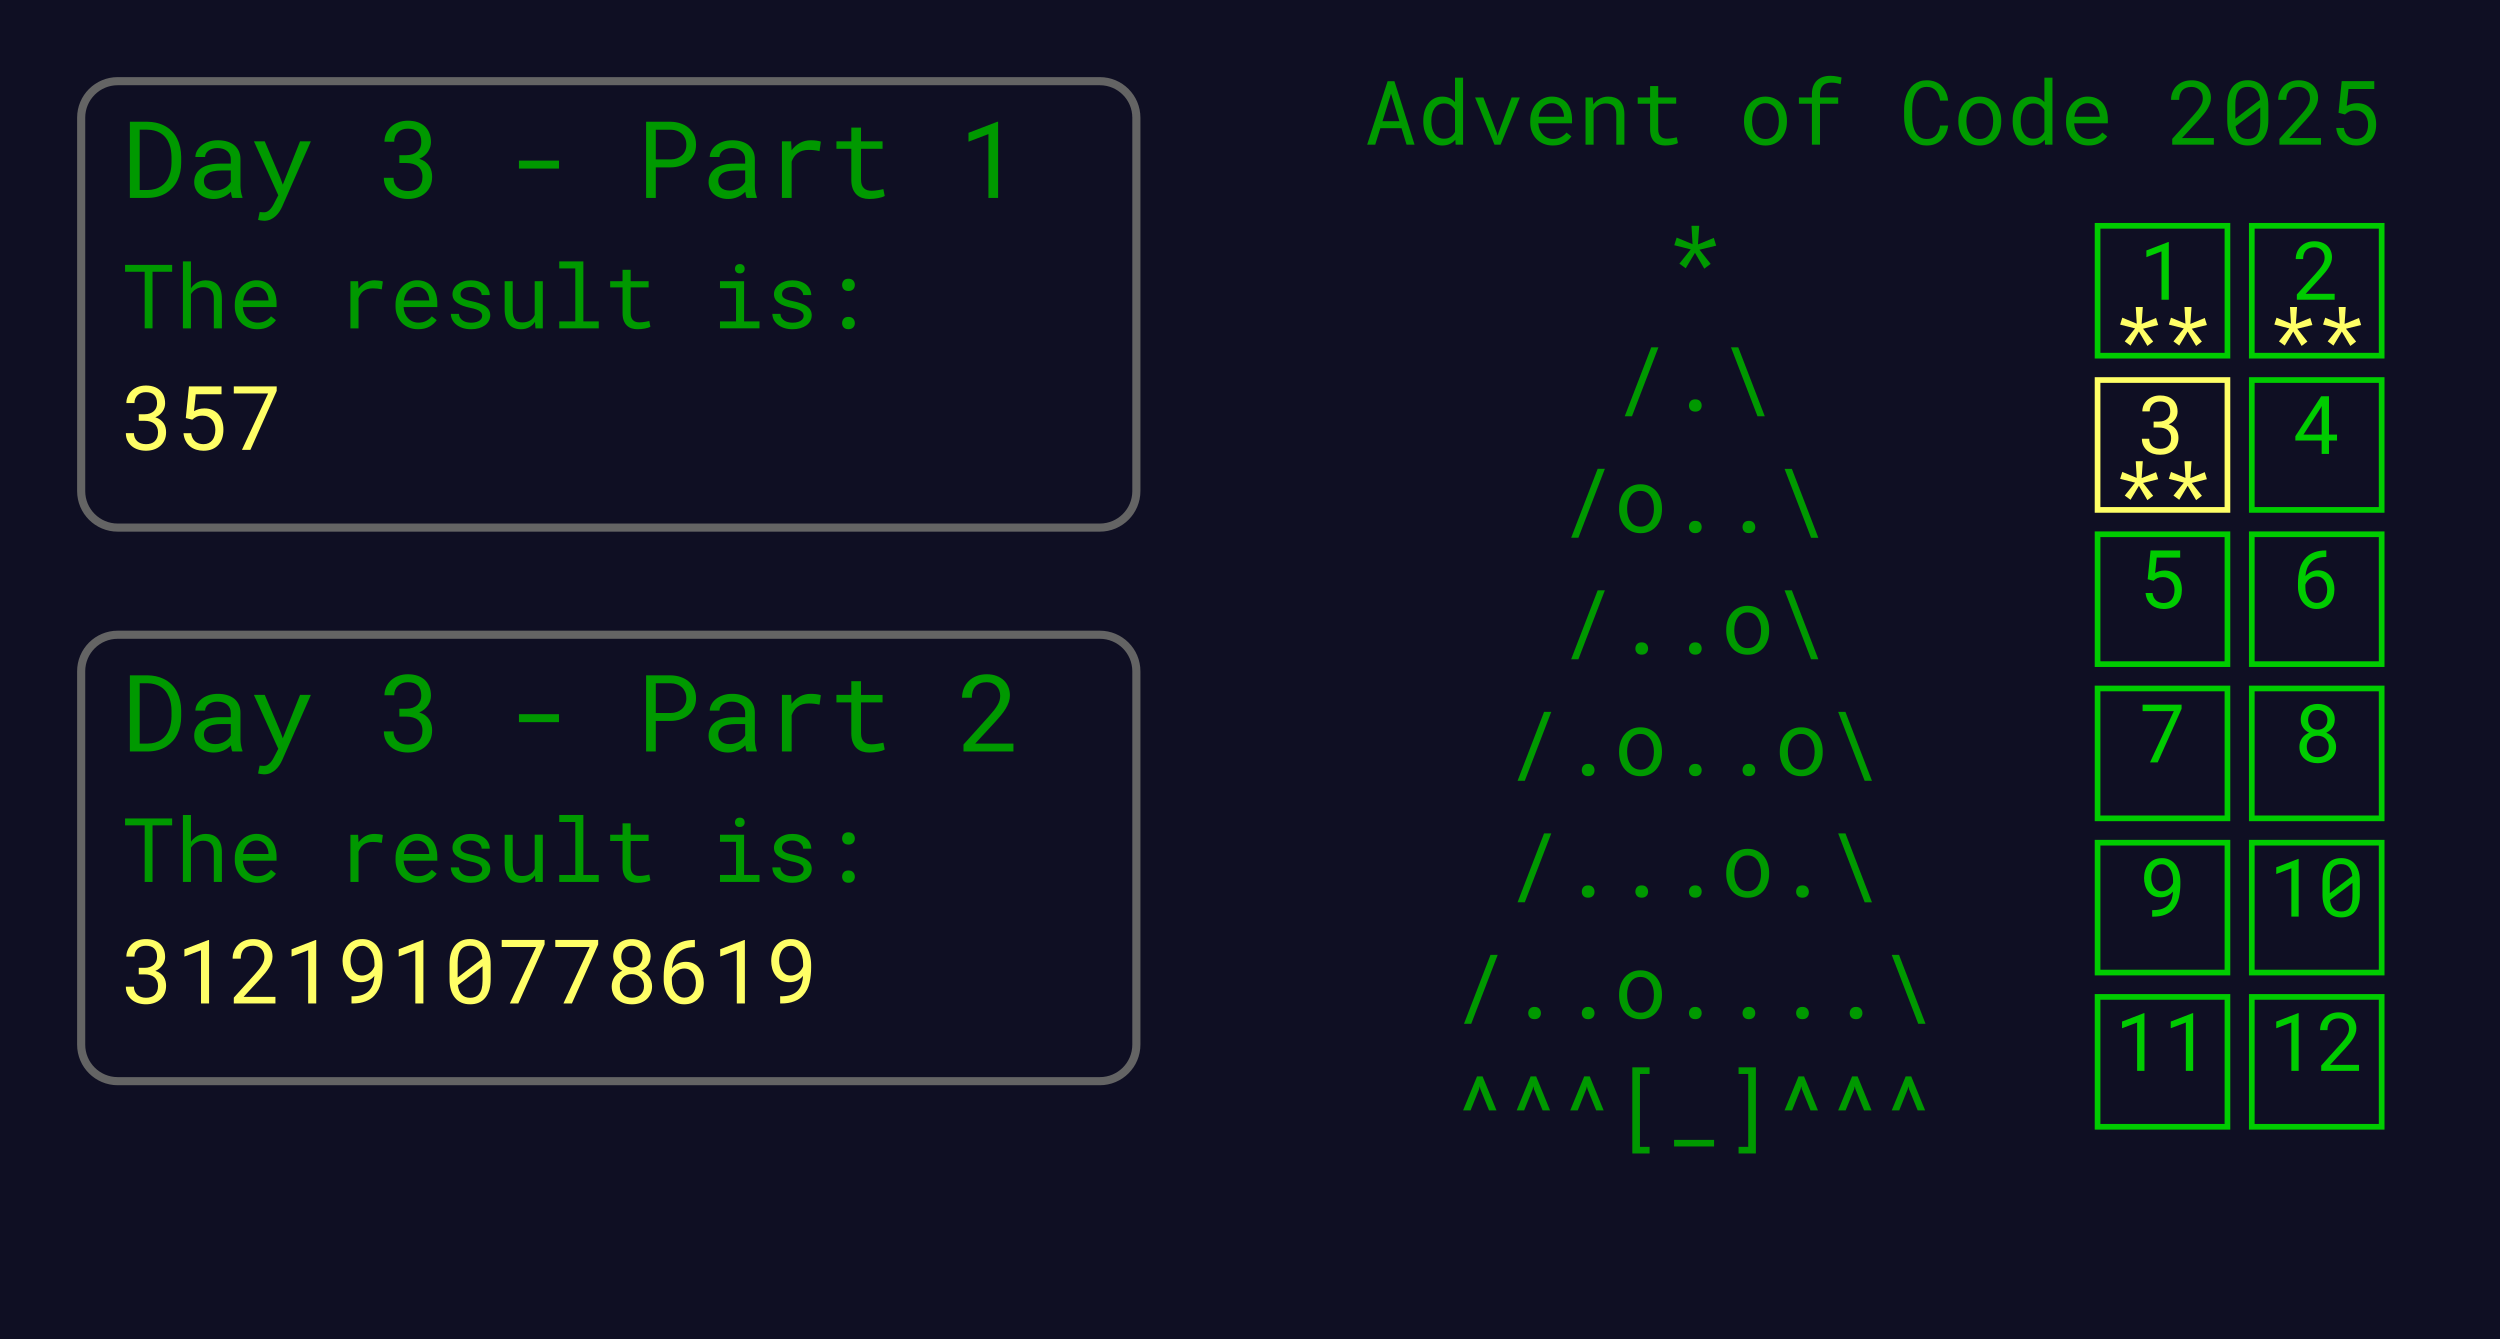 <svg class="typst-doc" viewBox="0 0 308 165" width="308" height="165" xmlns="http://www.w3.org/2000/svg" xmlns:xlink="http://www.w3.org/1999/xlink"><defs><clipPath id="c0"><rect width="308" height="165"/></clipPath></defs><g transform="translate(0,0)"><rect width="308" height="165" fill="white"/><g clip-path="url(#c0)">
    <path class="typst-shape" fill="#0f0f23" fill-rule="nonzero" d="M 0 0v 165 h 308 v -165 Z "/>
    <g>
        <g class="typst-group">
            <g>
                <g class="typst-group" transform="matrix(1 0 0 1 10 10)">
                    <g>
                        <path class="typst-shape" fill="none" stroke="#64646440" stroke-width="1" stroke-linecap="butt" stroke-linejoin="miter" stroke-miterlimit="4" d="M 0 0m 4.5 0 h 121 c 2.485 0 4.5 2.015 4.5 4.5 v 46 c 0 2.485 -2.015 4.5 -4.5 4.5 h -121 c -2.485 0 -4.5 -2.015 -4.5 -4.5 v -46 c 0 -2.485 2.015 -4.5 4.5 -4.5 "/>
                        <g class="typst-group" transform="matrix(1 0 0 1 5 5)">
                            <g>
                                <g class="typst-text" transform="matrix(1 0 0 -1 0 9.384)">
                                    <use xlink:href="#g950FECE5AFB303F809845F7D169F4DBB" x="0" y="0" fill="#009900" fill-rule="nonzero"/>
                                    <use xlink:href="#gEAB6AE4D1AE45888A10CBAE3D348A706" x="7.921" y="0" fill="#009900" fill-rule="nonzero"/>
                                    <use xlink:href="#g9725C48A60E220FDD0514F50527FDEC6" x="15.843" y="0" fill="#009900" fill-rule="nonzero"/>
                                    <use xlink:href="#g2FEA848B285AA612BB6DB7A76DF638A7" x="31.685" y="0" fill="#009900" fill-rule="nonzero"/>
                                    <use xlink:href="#g808258281557FA3460E3AE9BCC2E799C" x="47.528" y="0" fill="#009900" fill-rule="nonzero"/>
                                    <use xlink:href="#g371D0D306F9A57E6B70B89B29A9E676" x="63.37" y="0" fill="#009900" fill-rule="nonzero"/>
                                    <use xlink:href="#gEAB6AE4D1AE45888A10CBAE3D348A706" x="71.292" y="0" fill="#009900" fill-rule="nonzero"/>
                                    <use xlink:href="#gCA1870D9EB1363D38D5F6FB680D53478" x="79.213" y="0" fill="#009900" fill-rule="nonzero"/>
                                    <use xlink:href="#gFA641649325EF2590D683F1BEF31E7A7" x="87.134" y="0" fill="#009900" fill-rule="nonzero"/>
                                    <use xlink:href="#g2898CF951E09B54A4FF168438A4F3D92" x="102.977" y="0" fill="#009900" fill-rule="nonzero"/>
                                </g>
                            </g>
                        </g>
                        <g class="typst-text" transform="matrix(1 0 0 -1 5 30.455)">
                            <use xlink:href="#gFFB5889E4EABE4B3631667C9CEFFCA44" x="0" y="0" fill="#009900" fill-rule="nonzero"/>
                            <use xlink:href="#g8451C429D8629F3A61D4024612FF1C50" x="6.601" y="0" fill="#009900" fill-rule="nonzero"/>
                            <use xlink:href="#g4B23BEAFFFFFF8E1AEB67C787A2A900E" x="13.202" y="0" fill="#009900" fill-rule="nonzero"/>
                            <use xlink:href="#gADA55BDDDA14839FBBA31983A5104B15" x="26.404" y="0" fill="#009900" fill-rule="nonzero"/>
                            <use xlink:href="#g4B23BEAFFFFFF8E1AEB67C787A2A900E" x="33.005" y="0" fill="#009900" fill-rule="nonzero"/>
                            <use xlink:href="#g3CC2742C61E5AE8312078DBF1E01EDE8" x="39.606" y="0" fill="#009900" fill-rule="nonzero"/>
                            <use xlink:href="#g6BEFF53EC91BEA220C8097781A61762F" x="46.208" y="0" fill="#009900" fill-rule="nonzero"/>
                            <use xlink:href="#g6997FA12EED5925CBECA9DCDD533E12A" x="52.809" y="0" fill="#009900" fill-rule="nonzero"/>
                            <use xlink:href="#gCD0ACEED29717C51408B37176C3F359D" x="59.41" y="0" fill="#009900" fill-rule="nonzero"/>
                            <use xlink:href="#gEE27F82EF8FFD93FEE7414C09C0EFF03" x="72.612" y="0" fill="#009900" fill-rule="nonzero"/>
                            <use xlink:href="#g3CC2742C61E5AE8312078DBF1E01EDE8" x="79.213" y="0" fill="#009900" fill-rule="nonzero"/>
                            <use xlink:href="#gFF6BBC42FE449A72E8D00D095487C540" x="85.814" y="0" fill="#009900" fill-rule="nonzero"/>
                        </g>
                        <g class="typst-text" transform="matrix(1 0 0 -1 5 45.425)">
                            <use xlink:href="#g161EACAB4E37DFD864024FD9FEE51660" x="0" y="0" fill="#ffff66" fill-rule="nonzero"/>
                            <use xlink:href="#g490ECFE6CB3C1B1551A8ED8704861A55" x="6.601" y="0" fill="#ffff66" fill-rule="nonzero"/>
                            <use xlink:href="#g67CDB0172D4B1C1DC43E21434BAEBE8E" x="13.202" y="0" fill="#ffff66" fill-rule="nonzero"/>
                        </g>
                    </g>
                </g>
                <g class="typst-group" transform="matrix(1 0 0 1 10 78.2)">
                    <g>
                        <path class="typst-shape" fill="none" stroke="#64646440" stroke-width="1" stroke-linecap="butt" stroke-linejoin="miter" stroke-miterlimit="4" d="M 0 0m 4.5 0 h 121 c 2.485 0 4.5 2.015 4.5 4.5 v 46 c 0 2.485 -2.015 4.5 -4.5 4.5 h -121 c -2.485 0 -4.5 -2.015 -4.5 -4.5 v -46 c 0 -2.485 2.015 -4.5 4.5 -4.5 "/>
                        <g class="typst-group" transform="matrix(1 0 0 1 5 5)">
                            <g>
                                <g class="typst-text" transform="matrix(1 0 0 -1 0 9.384)">
                                    <use xlink:href="#g950FECE5AFB303F809845F7D169F4DBB" x="0" y="0" fill="#009900" fill-rule="nonzero"/>
                                    <use xlink:href="#gEAB6AE4D1AE45888A10CBAE3D348A706" x="7.921" y="0" fill="#009900" fill-rule="nonzero"/>
                                    <use xlink:href="#g9725C48A60E220FDD0514F50527FDEC6" x="15.843" y="0" fill="#009900" fill-rule="nonzero"/>
                                    <use xlink:href="#g2FEA848B285AA612BB6DB7A76DF638A7" x="31.685" y="0" fill="#009900" fill-rule="nonzero"/>
                                    <use xlink:href="#g808258281557FA3460E3AE9BCC2E799C" x="47.528" y="0" fill="#009900" fill-rule="nonzero"/>
                                    <use xlink:href="#g371D0D306F9A57E6B70B89B29A9E676" x="63.37" y="0" fill="#009900" fill-rule="nonzero"/>
                                    <use xlink:href="#gEAB6AE4D1AE45888A10CBAE3D348A706" x="71.292" y="0" fill="#009900" fill-rule="nonzero"/>
                                    <use xlink:href="#gCA1870D9EB1363D38D5F6FB680D53478" x="79.213" y="0" fill="#009900" fill-rule="nonzero"/>
                                    <use xlink:href="#gFA641649325EF2590D683F1BEF31E7A7" x="87.134" y="0" fill="#009900" fill-rule="nonzero"/>
                                    <use xlink:href="#g3AC15D639651CAF2F50E66C864404FB" x="102.977" y="0" fill="#009900" fill-rule="nonzero"/>
                                </g>
                            </g>
                        </g>
                        <g class="typst-text" transform="matrix(1 0 0 -1 5 30.455)">
                            <use xlink:href="#gFFB5889E4EABE4B3631667C9CEFFCA44" x="0" y="0" fill="#009900" fill-rule="nonzero"/>
                            <use xlink:href="#g8451C429D8629F3A61D4024612FF1C50" x="6.601" y="0" fill="#009900" fill-rule="nonzero"/>
                            <use xlink:href="#g4B23BEAFFFFFF8E1AEB67C787A2A900E" x="13.202" y="0" fill="#009900" fill-rule="nonzero"/>
                            <use xlink:href="#gADA55BDDDA14839FBBA31983A5104B15" x="26.404" y="0" fill="#009900" fill-rule="nonzero"/>
                            <use xlink:href="#g4B23BEAFFFFFF8E1AEB67C787A2A900E" x="33.005" y="0" fill="#009900" fill-rule="nonzero"/>
                            <use xlink:href="#g3CC2742C61E5AE8312078DBF1E01EDE8" x="39.606" y="0" fill="#009900" fill-rule="nonzero"/>
                            <use xlink:href="#g6BEFF53EC91BEA220C8097781A61762F" x="46.208" y="0" fill="#009900" fill-rule="nonzero"/>
                            <use xlink:href="#g6997FA12EED5925CBECA9DCDD533E12A" x="52.809" y="0" fill="#009900" fill-rule="nonzero"/>
                            <use xlink:href="#gCD0ACEED29717C51408B37176C3F359D" x="59.41" y="0" fill="#009900" fill-rule="nonzero"/>
                            <use xlink:href="#gEE27F82EF8FFD93FEE7414C09C0EFF03" x="72.612" y="0" fill="#009900" fill-rule="nonzero"/>
                            <use xlink:href="#g3CC2742C61E5AE8312078DBF1E01EDE8" x="79.213" y="0" fill="#009900" fill-rule="nonzero"/>
                            <use xlink:href="#gFF6BBC42FE449A72E8D00D095487C540" x="85.814" y="0" fill="#009900" fill-rule="nonzero"/>
                        </g>
                        <g class="typst-text" transform="matrix(1 0 0 -1 5 45.425)">
                            <use xlink:href="#g161EACAB4E37DFD864024FD9FEE51660" x="0" y="0" fill="#ffff66" fill-rule="nonzero"/>
                            <use xlink:href="#gBEBB9AE6F8DB1086F77B008D5B6E88DE" x="6.601" y="0" fill="#ffff66" fill-rule="nonzero"/>
                            <use xlink:href="#g793106DA4BCF97E7573CA0F1EBA19AEF" x="13.202" y="0" fill="#ffff66" fill-rule="nonzero"/>
                            <use xlink:href="#gBEBB9AE6F8DB1086F77B008D5B6E88DE" x="19.803" y="0" fill="#ffff66" fill-rule="nonzero"/>
                            <use xlink:href="#gAC3498898A2E396F57C34ECE1B5CEF56" x="26.404" y="0" fill="#ffff66" fill-rule="nonzero"/>
                            <use xlink:href="#gBEBB9AE6F8DB1086F77B008D5B6E88DE" x="33.005" y="0" fill="#ffff66" fill-rule="nonzero"/>
                            <use xlink:href="#gBB6006611703BAA0B054F27FB62AEAE0" x="39.606" y="0" fill="#ffff66" fill-rule="nonzero"/>
                            <use xlink:href="#g67CDB0172D4B1C1DC43E21434BAEBE8E" x="46.208" y="0" fill="#ffff66" fill-rule="nonzero"/>
                            <use xlink:href="#g67CDB0172D4B1C1DC43E21434BAEBE8E" x="52.809" y="0" fill="#ffff66" fill-rule="nonzero"/>
                            <use xlink:href="#g9D3C52B49F62B2CCD3656D21B59C37A0" x="59.41" y="0" fill="#ffff66" fill-rule="nonzero"/>
                            <use xlink:href="#g87A3C83C2FEB11F53A650C320B536762" x="66.011" y="0" fill="#ffff66" fill-rule="nonzero"/>
                            <use xlink:href="#gBEBB9AE6F8DB1086F77B008D5B6E88DE" x="72.612" y="0" fill="#ffff66" fill-rule="nonzero"/>
                            <use xlink:href="#gAC3498898A2E396F57C34ECE1B5CEF56" x="79.213" y="0" fill="#ffff66" fill-rule="nonzero"/>
                        </g>
                    </g>
                </g>
                <g class="typst-group">
                    <g>
                        <g class="typst-group" transform="matrix(1 0 0 1 168 10)">
                            <g>
                                <g class="typst-text" transform="matrix(1 0 0 -1 0 7.82)">
                                    <use xlink:href="#gAEA9B7F60C7563306DFEEA3C868116F6" x="0" y="0" fill="#009900" fill-rule="nonzero"/>
                                    <use xlink:href="#g47DE121089D27FF44C63E9D8DBF8AEC" x="6.601" y="0" fill="#009900" fill-rule="nonzero"/>
                                    <use xlink:href="#gAF0F172C99EBF1FD57808FF96C8B5F45" x="13.202" y="0" fill="#009900" fill-rule="nonzero"/>
                                    <use xlink:href="#g4B23BEAFFFFFF8E1AEB67C787A2A900E" x="19.803" y="0" fill="#009900" fill-rule="nonzero"/>
                                    <use xlink:href="#gC423BC359E104F1D6CAD08E278BBBB48" x="26.404" y="0" fill="#009900" fill-rule="nonzero"/>
                                    <use xlink:href="#gCD0ACEED29717C51408B37176C3F359D" x="33.005" y="0" fill="#009900" fill-rule="nonzero"/>
                                    <use xlink:href="#g21EA0340F205D8491493153E22D569BE" x="46.208" y="0" fill="#009900" fill-rule="nonzero"/>
                                    <use xlink:href="#gFE351B0BEA7E25DF8FFC97C14E4BB65B" x="52.809" y="0" fill="#009900" fill-rule="nonzero"/>
                                    <use xlink:href="#gFF82618D693EAFD359EC33F2E9BBF61" x="66.011" y="0" fill="#009900" fill-rule="nonzero"/>
                                    <use xlink:href="#g21EA0340F205D8491493153E22D569BE" x="72.612" y="0" fill="#009900" fill-rule="nonzero"/>
                                    <use xlink:href="#g47DE121089D27FF44C63E9D8DBF8AEC" x="79.213" y="0" fill="#009900" fill-rule="nonzero"/>
                                    <use xlink:href="#g4B23BEAFFFFFF8E1AEB67C787A2A900E" x="85.814" y="0" fill="#009900" fill-rule="nonzero"/>
                                    <use xlink:href="#g793106DA4BCF97E7573CA0F1EBA19AEF" x="99.016" y="0" fill="#009900" fill-rule="nonzero"/>
                                    <use xlink:href="#gBB6006611703BAA0B054F27FB62AEAE0" x="105.617" y="0" fill="#009900" fill-rule="nonzero"/>
                                    <use xlink:href="#g793106DA4BCF97E7573CA0F1EBA19AEF" x="112.218" y="0" fill="#009900" fill-rule="nonzero"/>
                                    <use xlink:href="#g490ECFE6CB3C1B1551A8ED8704861A55" x="118.819" y="0" fill="#009900" fill-rule="nonzero"/>
                                </g>
                            </g>
                        </g>
                        <g class="typst-group">
                            <g>
                                <g class="typst-text" transform="matrix(1 0 0 -1 179.011 35.641)">
                                    <use xlink:href="#g3A6935B42AAAF6286AD677D40803961A" x="26.404" y="0" fill="#009900" fill-rule="nonzero"/>
                                </g>
                                <g class="typst-text" transform="matrix(1 0 0 -1 179.011 50.611)">
                                    <use xlink:href="#g262CD262B6588C563977BB58A403707C" x="19.803" y="0" fill="#009900" fill-rule="nonzero"/>
                                    <use xlink:href="#gAB36A6801DBDFA2973D75061E4A7F1C3" x="26.404" y="0" fill="#009900" fill-rule="nonzero"/>
                                    <use xlink:href="#g37CF4CDCC3F3E08D755BCEA118F3321C" x="33.005" y="0" fill="#009900" fill-rule="nonzero"/>
                                </g>
                                <g class="typst-text" transform="matrix(1 0 0 -1 179.011 65.581)">
                                    <use xlink:href="#g262CD262B6588C563977BB58A403707C" x="13.202" y="0" fill="#009900" fill-rule="nonzero"/>
                                    <use xlink:href="#g21EA0340F205D8491493153E22D569BE" x="19.803" y="0" fill="#009900" fill-rule="nonzero"/>
                                    <use xlink:href="#gAB36A6801DBDFA2973D75061E4A7F1C3" x="26.404" y="0" fill="#009900" fill-rule="nonzero"/>
                                    <use xlink:href="#gAB36A6801DBDFA2973D75061E4A7F1C3" x="33.005" y="0" fill="#009900" fill-rule="nonzero"/>
                                    <use xlink:href="#g37CF4CDCC3F3E08D755BCEA118F3321C" x="39.606" y="0" fill="#009900" fill-rule="nonzero"/>
                                </g>
                                <g class="typst-text" transform="matrix(1 0 0 -1 179.011 80.552)">
                                    <use xlink:href="#g262CD262B6588C563977BB58A403707C" x="13.202" y="0" fill="#009900" fill-rule="nonzero"/>
                                    <use xlink:href="#gAB36A6801DBDFA2973D75061E4A7F1C3" x="19.803" y="0" fill="#009900" fill-rule="nonzero"/>
                                    <use xlink:href="#gAB36A6801DBDFA2973D75061E4A7F1C3" x="26.404" y="0" fill="#009900" fill-rule="nonzero"/>
                                    <use xlink:href="#g21EA0340F205D8491493153E22D569BE" x="33.005" y="0" fill="#009900" fill-rule="nonzero"/>
                                    <use xlink:href="#g37CF4CDCC3F3E08D755BCEA118F3321C" x="39.606" y="0" fill="#009900" fill-rule="nonzero"/>
                                </g>
                                <g class="typst-text" transform="matrix(1 0 0 -1 179.011 95.522)">
                                    <use xlink:href="#g262CD262B6588C563977BB58A403707C" x="6.601" y="0" fill="#009900" fill-rule="nonzero"/>
                                    <use xlink:href="#gAB36A6801DBDFA2973D75061E4A7F1C3" x="13.202" y="0" fill="#009900" fill-rule="nonzero"/>
                                    <use xlink:href="#g21EA0340F205D8491493153E22D569BE" x="19.803" y="0" fill="#009900" fill-rule="nonzero"/>
                                    <use xlink:href="#gAB36A6801DBDFA2973D75061E4A7F1C3" x="26.404" y="0" fill="#009900" fill-rule="nonzero"/>
                                    <use xlink:href="#gAB36A6801DBDFA2973D75061E4A7F1C3" x="33.005" y="0" fill="#009900" fill-rule="nonzero"/>
                                    <use xlink:href="#g21EA0340F205D8491493153E22D569BE" x="39.606" y="0" fill="#009900" fill-rule="nonzero"/>
                                    <use xlink:href="#g37CF4CDCC3F3E08D755BCEA118F3321C" x="46.208" y="0" fill="#009900" fill-rule="nonzero"/>
                                </g>
                                <g class="typst-text" transform="matrix(1 0 0 -1 179.011 110.492)">
                                    <use xlink:href="#g262CD262B6588C563977BB58A403707C" x="6.601" y="0" fill="#009900" fill-rule="nonzero"/>
                                    <use xlink:href="#gAB36A6801DBDFA2973D75061E4A7F1C3" x="13.202" y="0" fill="#009900" fill-rule="nonzero"/>
                                    <use xlink:href="#gAB36A6801DBDFA2973D75061E4A7F1C3" x="19.803" y="0" fill="#009900" fill-rule="nonzero"/>
                                    <use xlink:href="#gAB36A6801DBDFA2973D75061E4A7F1C3" x="26.404" y="0" fill="#009900" fill-rule="nonzero"/>
                                    <use xlink:href="#g21EA0340F205D8491493153E22D569BE" x="33.005" y="0" fill="#009900" fill-rule="nonzero"/>
                                    <use xlink:href="#gAB36A6801DBDFA2973D75061E4A7F1C3" x="39.606" y="0" fill="#009900" fill-rule="nonzero"/>
                                    <use xlink:href="#g37CF4CDCC3F3E08D755BCEA118F3321C" x="46.208" y="0" fill="#009900" fill-rule="nonzero"/>
                                </g>
                                <g class="typst-text" transform="matrix(1 0 0 -1 179.011 125.462)">
                                    <use xlink:href="#g262CD262B6588C563977BB58A403707C" x="0" y="0" fill="#009900" fill-rule="nonzero"/>
                                    <use xlink:href="#gAB36A6801DBDFA2973D75061E4A7F1C3" x="6.601" y="0" fill="#009900" fill-rule="nonzero"/>
                                    <use xlink:href="#gAB36A6801DBDFA2973D75061E4A7F1C3" x="13.202" y="0" fill="#009900" fill-rule="nonzero"/>
                                    <use xlink:href="#g21EA0340F205D8491493153E22D569BE" x="19.803" y="0" fill="#009900" fill-rule="nonzero"/>
                                    <use xlink:href="#gAB36A6801DBDFA2973D75061E4A7F1C3" x="26.404" y="0" fill="#009900" fill-rule="nonzero"/>
                                    <use xlink:href="#gAB36A6801DBDFA2973D75061E4A7F1C3" x="33.005" y="0" fill="#009900" fill-rule="nonzero"/>
                                    <use xlink:href="#gAB36A6801DBDFA2973D75061E4A7F1C3" x="39.606" y="0" fill="#009900" fill-rule="nonzero"/>
                                    <use xlink:href="#gAB36A6801DBDFA2973D75061E4A7F1C3" x="46.208" y="0" fill="#009900" fill-rule="nonzero"/>
                                    <use xlink:href="#g37CF4CDCC3F3E08D755BCEA118F3321C" x="52.809" y="0" fill="#009900" fill-rule="nonzero"/>
                                </g>
                                <g class="typst-text" transform="matrix(1 0 0 -1 179.011 140.433)">
                                    <use xlink:href="#gAECE4F5664A99D477A1BE41BD3977B6A" x="0" y="0" fill="#009900" fill-rule="nonzero"/>
                                    <use xlink:href="#gAECE4F5664A99D477A1BE41BD3977B6A" x="6.601" y="0" fill="#009900" fill-rule="nonzero"/>
                                    <use xlink:href="#gAECE4F5664A99D477A1BE41BD3977B6A" x="13.202" y="0" fill="#009900" fill-rule="nonzero"/>
                                    <use xlink:href="#gF01D9DF6F32930E0A96FD9B248FB9FA9" x="19.803" y="0" fill="#009900" fill-rule="nonzero"/>
                                    <use xlink:href="#g2716A551C8488513714CA1C3A7646DBD" x="26.404" y="0" fill="#009900" fill-rule="nonzero"/>
                                    <use xlink:href="#g86906EE0AD154A9774A7C11F5F52EB2B" x="33.005" y="0" fill="#009900" fill-rule="nonzero"/>
                                    <use xlink:href="#gAECE4F5664A99D477A1BE41BD3977B6A" x="39.606" y="0" fill="#009900" fill-rule="nonzero"/>
                                    <use xlink:href="#gAECE4F5664A99D477A1BE41BD3977B6A" x="46.208" y="0" fill="#009900" fill-rule="nonzero"/>
                                    <use xlink:href="#gAECE4F5664A99D477A1BE41BD3977B6A" x="52.809" y="0" fill="#009900" fill-rule="nonzero"/>
                                </g>
                                <g class="typst-group">
                                    <g>
                                        <g class="typst-group" transform="matrix(1 0 0 1 258.42 27.82)">
                                            <g>
                                                <path class="typst-shape" fill="none" stroke="#00cc00" stroke-width="0.7" stroke-linecap="butt" stroke-linejoin="miter" stroke-miterlimit="4" d="M 0 0v 16 h 16 v -16 Z "/>
                                                <g class="typst-group" transform="matrix(1 0 0 1 0 2)">
                                                    <g>
                                                        <g class="typst-text" transform="matrix(1 0 0 -1 5 7.109)">
                                                            <use xlink:href="#g804BAF22FBBD6B742F3C28F240B7E34C" x="0" y="0" fill="#00cc00" fill-rule="nonzero"/>
                                                        </g>
                                                        <g class="typst-text" transform="matrix(1 0 0 -1 1.999 15.109)">
                                                            <use xlink:href="#gD4FF51E920B6EE7C850120BDD5B3366E" x="0" y="0" fill="#ffff66" fill-rule="nonzero"/>
                                                            <use xlink:href="#gD4FF51E920B6EE7C850120BDD5B3366E" x="6.001" y="0" fill="#ffff66" fill-rule="nonzero"/>
                                                        </g>
                                                    </g>
                                                </g>
                                            </g>
                                        </g>
                                        <g class="typst-group" transform="matrix(1 0 0 1 277.42 27.82)">
                                            <g>
                                                <path class="typst-shape" fill="none" stroke="#00cc00" stroke-width="0.7" stroke-linecap="butt" stroke-linejoin="miter" stroke-miterlimit="4" d="M 0 0v 16 h 16 v -16 Z "/>
                                                <g class="typst-group" transform="matrix(1 0 0 1 0 2)">
                                                    <g>
                                                        <g class="typst-text" transform="matrix(1 0 0 -1 5 7.109)">
                                                            <use xlink:href="#gBE2A881D9818B722AE3907F09DB6EAFB" x="0" y="0" fill="#00cc00" fill-rule="nonzero"/>
                                                        </g>
                                                        <g class="typst-text" transform="matrix(1 0 0 -1 1.999 15.109)">
                                                            <use xlink:href="#gD4FF51E920B6EE7C850120BDD5B3366E" x="0" y="0" fill="#ffff66" fill-rule="nonzero"/>
                                                            <use xlink:href="#gD4FF51E920B6EE7C850120BDD5B3366E" x="6.001" y="0" fill="#ffff66" fill-rule="nonzero"/>
                                                        </g>
                                                    </g>
                                                </g>
                                            </g>
                                        </g>
                                        <g class="typst-group">
                                            <g>
                                                <g class="typst-group" transform="matrix(1 0 0 1 258.42 46.82)">
                                                    <g>
                                                        <path class="typst-shape" fill="none" stroke="#ffff66" stroke-width="0.7" stroke-linecap="butt" stroke-linejoin="miter" stroke-miterlimit="4" d="M 0 0v 16 h 16 v -16 Z "/>
                                                        <g class="typst-group" transform="matrix(1 0 0 1 0 2)">
                                                            <g>
                                                                <g class="typst-text" transform="matrix(1 0 0 -1 5 7.109)">
                                                                    <use xlink:href="#g9BF0FB00B5637886EC3DE984E993CE9" x="0" y="0" fill="#ffff66" fill-rule="nonzero"/>
                                                                </g>
                                                                <g class="typst-text" transform="matrix(1 0 0 -1 1.999 15.109)">
                                                                    <use xlink:href="#gD4FF51E920B6EE7C850120BDD5B3366E" x="0" y="0" fill="#ffff66" fill-rule="nonzero"/>
                                                                    <use xlink:href="#gD4FF51E920B6EE7C850120BDD5B3366E" x="6.001" y="0" fill="#ffff66" fill-rule="nonzero"/>
                                                                </g>
                                                            </g>
                                                        </g>
                                                    </g>
                                                </g>
                                                <g class="typst-group" transform="matrix(1 0 0 1 277.42 46.82)">
                                                    <g>
                                                        <path class="typst-shape" fill="none" stroke="#00cc00" stroke-width="0.7" stroke-linecap="butt" stroke-linejoin="miter" stroke-miterlimit="4" d="M 0 0v 16 h 16 v -16 Z "/>
                                                        <g class="typst-group" transform="matrix(1 0 0 1 0 2)">
                                                            <g>
                                                                <g class="typst-text" transform="matrix(1 0 0 -1 5 7.109)">
                                                                    <use xlink:href="#gBBA1E7EC06D291219FA4D8D093230ED8" x="0" y="0" fill="#00cc00" fill-rule="nonzero"/>
                                                                </g>
                                                                <g class="typst-text" transform="matrix(1 0 0 -1 1.999 15.109)">
                                                                    <use xlink:href="#gD4FF51E920B6EE7C850120BDD5B3366E" x="0" y="0" fill="#0f0f23" fill-rule="nonzero"/>
                                                                    <use xlink:href="#gD4FF51E920B6EE7C850120BDD5B3366E" x="6.001" y="0" fill="#0f0f23" fill-rule="nonzero"/>
                                                                </g>
                                                            </g>
                                                        </g>
                                                    </g>
                                                </g>
                                            </g>
                                        </g>
                                        <g class="typst-group">
                                            <g>
                                                <g class="typst-group" transform="matrix(1 0 0 1 258.42 65.82)">
                                                    <g>
                                                        <path class="typst-shape" fill="none" stroke="#00cc00" stroke-width="0.7" stroke-linecap="butt" stroke-linejoin="miter" stroke-miterlimit="4" d="M 0 0v 16 h 16 v -16 Z "/>
                                                        <g class="typst-group" transform="matrix(1 0 0 1 0 2)">
                                                            <g>
                                                                <g class="typst-text" transform="matrix(1 0 0 -1 5 7.109)">
                                                                    <use xlink:href="#g2A6F88C8841B7957EF60AF21686C5C2F" x="0" y="0" fill="#00cc00" fill-rule="nonzero"/>
                                                                </g>
                                                                <g class="typst-text" transform="matrix(1 0 0 -1 1.999 15.109)">
                                                                    <use xlink:href="#gD4FF51E920B6EE7C850120BDD5B3366E" x="0" y="0" fill="#0f0f23" fill-rule="nonzero"/>
                                                                    <use xlink:href="#gD4FF51E920B6EE7C850120BDD5B3366E" x="6.001" y="0" fill="#0f0f23" fill-rule="nonzero"/>
                                                                </g>
                                                            </g>
                                                        </g>
                                                    </g>
                                                </g>
                                                <g class="typst-group" transform="matrix(1 0 0 1 277.42 65.82)">
                                                    <g>
                                                        <path class="typst-shape" fill="none" stroke="#00cc00" stroke-width="0.7" stroke-linecap="butt" stroke-linejoin="miter" stroke-miterlimit="4" d="M 0 0v 16 h 16 v -16 Z "/>
                                                        <g class="typst-group" transform="matrix(1 0 0 1 0 2)">
                                                            <g>
                                                                <g class="typst-text" transform="matrix(1 0 0 -1 5 7.109)">
                                                                    <use xlink:href="#g783A529171E88FE919D56CDA7FF3195C" x="0" y="0" fill="#00cc00" fill-rule="nonzero"/>
                                                                </g>
                                                                <g class="typst-text" transform="matrix(1 0 0 -1 1.999 15.109)">
                                                                    <use xlink:href="#gD4FF51E920B6EE7C850120BDD5B3366E" x="0" y="0" fill="#0f0f23" fill-rule="nonzero"/>
                                                                    <use xlink:href="#gD4FF51E920B6EE7C850120BDD5B3366E" x="6.001" y="0" fill="#0f0f23" fill-rule="nonzero"/>
                                                                </g>
                                                            </g>
                                                        </g>
                                                    </g>
                                                </g>
                                            </g>
                                        </g>
                                        <g class="typst-group">
                                            <g>
                                                <g class="typst-group" transform="matrix(1 0 0 1 258.42 84.82)">
                                                    <g>
                                                        <path class="typst-shape" fill="none" stroke="#00cc00" stroke-width="0.7" stroke-linecap="butt" stroke-linejoin="miter" stroke-miterlimit="4" d="M 0 0v 16 h 16 v -16 Z "/>
                                                        <g class="typst-group" transform="matrix(1 0 0 1 0 2)">
                                                            <g>
                                                                <g class="typst-text" transform="matrix(1 0 0 -1 5 7.109)">
                                                                    <use xlink:href="#gDB1C7E5534A0004B8A32099AF5224823" x="0" y="0" fill="#00cc00" fill-rule="nonzero"/>
                                                                </g>
                                                                <g class="typst-text" transform="matrix(1 0 0 -1 1.999 15.109)">
                                                                    <use xlink:href="#gD4FF51E920B6EE7C850120BDD5B3366E" x="0" y="0" fill="#0f0f23" fill-rule="nonzero"/>
                                                                    <use xlink:href="#gD4FF51E920B6EE7C850120BDD5B3366E" x="6.001" y="0" fill="#0f0f23" fill-rule="nonzero"/>
                                                                </g>
                                                            </g>
                                                        </g>
                                                    </g>
                                                </g>
                                                <g class="typst-group" transform="matrix(1 0 0 1 277.42 84.82)">
                                                    <g>
                                                        <path class="typst-shape" fill="none" stroke="#00cc00" stroke-width="0.7" stroke-linecap="butt" stroke-linejoin="miter" stroke-miterlimit="4" d="M 0 0v 16 h 16 v -16 Z "/>
                                                        <g class="typst-group" transform="matrix(1 0 0 1 0 2)">
                                                            <g>
                                                                <g class="typst-text" transform="matrix(1 0 0 -1 5 7.109)">
                                                                    <use xlink:href="#g52D5FEFD8AB67AB2CC647A212AD04D04" x="0" y="0" fill="#00cc00" fill-rule="nonzero"/>
                                                                </g>
                                                                <g class="typst-text" transform="matrix(1 0 0 -1 1.999 15.109)">
                                                                    <use xlink:href="#gD4FF51E920B6EE7C850120BDD5B3366E" x="0" y="0" fill="#0f0f23" fill-rule="nonzero"/>
                                                                    <use xlink:href="#gD4FF51E920B6EE7C850120BDD5B3366E" x="6.001" y="0" fill="#0f0f23" fill-rule="nonzero"/>
                                                                </g>
                                                            </g>
                                                        </g>
                                                    </g>
                                                </g>
                                            </g>
                                        </g>
                                        <g class="typst-group">
                                            <g>
                                                <g class="typst-group" transform="matrix(1 0 0 1 258.42 103.82)">
                                                    <g>
                                                        <path class="typst-shape" fill="none" stroke="#00cc00" stroke-width="0.7" stroke-linecap="butt" stroke-linejoin="miter" stroke-miterlimit="4" d="M 0 0v 16 h 16 v -16 Z "/>
                                                        <g class="typst-group" transform="matrix(1 0 0 1 0 2)">
                                                            <g>
                                                                <g class="typst-text" transform="matrix(1 0 0 -1 5 7.109)">
                                                                    <use xlink:href="#g60896588B57CA55F48A2D6061770FE56" x="0" y="0" fill="#00cc00" fill-rule="nonzero"/>
                                                                </g>
                                                                <g class="typst-text" transform="matrix(1 0 0 -1 1.999 15.109)">
                                                                    <use xlink:href="#gD4FF51E920B6EE7C850120BDD5B3366E" x="0" y="0" fill="#0f0f23" fill-rule="nonzero"/>
                                                                    <use xlink:href="#gD4FF51E920B6EE7C850120BDD5B3366E" x="6.001" y="0" fill="#0f0f23" fill-rule="nonzero"/>
                                                                </g>
                                                            </g>
                                                        </g>
                                                    </g>
                                                </g>
                                                <g class="typst-group" transform="matrix(1 0 0 1 277.42 103.82)">
                                                    <g>
                                                        <path class="typst-shape" fill="none" stroke="#00cc00" stroke-width="0.7" stroke-linecap="butt" stroke-linejoin="miter" stroke-miterlimit="4" d="M 0 0v 16 h 16 v -16 Z "/>
                                                        <g class="typst-group" transform="matrix(1 0 0 1 0 2)">
                                                            <g>
                                                                <g class="typst-text" transform="matrix(1 0 0 -1 1.999 7.109)">
                                                                    <use xlink:href="#g804BAF22FBBD6B742F3C28F240B7E34C" x="0" y="0" fill="#00cc00" fill-rule="nonzero"/>
                                                                    <use xlink:href="#gFE74FEEAA7643EF8378ADA9ED8B43858" x="6.001" y="0" fill="#00cc00" fill-rule="nonzero"/>
                                                                </g>
                                                                <g class="typst-text" transform="matrix(1 0 0 -1 1.999 15.109)">
                                                                    <use xlink:href="#gD4FF51E920B6EE7C850120BDD5B3366E" x="0" y="0" fill="#0f0f23" fill-rule="nonzero"/>
                                                                    <use xlink:href="#gD4FF51E920B6EE7C850120BDD5B3366E" x="6.001" y="0" fill="#0f0f23" fill-rule="nonzero"/>
                                                                </g>
                                                            </g>
                                                        </g>
                                                    </g>
                                                </g>
                                            </g>
                                        </g>
                                        <g class="typst-group">
                                            <g>
                                                <g class="typst-group" transform="matrix(1 0 0 1 258.42 122.82)">
                                                    <g>
                                                        <path class="typst-shape" fill="none" stroke="#00cc00" stroke-width="0.7" stroke-linecap="butt" stroke-linejoin="miter" stroke-miterlimit="4" d="M 0 0v 16 h 16 v -16 Z "/>
                                                        <g class="typst-group" transform="matrix(1 0 0 1 0 2)">
                                                            <g>
                                                                <g class="typst-text" transform="matrix(1 0 0 -1 1.999 7.109)">
                                                                    <use xlink:href="#g804BAF22FBBD6B742F3C28F240B7E34C" x="0" y="0" fill="#00cc00" fill-rule="nonzero"/>
                                                                    <use xlink:href="#g804BAF22FBBD6B742F3C28F240B7E34C" x="6.001" y="0" fill="#00cc00" fill-rule="nonzero"/>
                                                                </g>
                                                                <g class="typst-text" transform="matrix(1 0 0 -1 1.999 15.109)">
                                                                    <use xlink:href="#gD4FF51E920B6EE7C850120BDD5B3366E" x="0" y="0" fill="#0f0f23" fill-rule="nonzero"/>
                                                                    <use xlink:href="#gD4FF51E920B6EE7C850120BDD5B3366E" x="6.001" y="0" fill="#0f0f23" fill-rule="nonzero"/>
                                                                </g>
                                                            </g>
                                                        </g>
                                                    </g>
                                                </g>
                                                <g class="typst-group" transform="matrix(1 0 0 1 277.42 122.82)">
                                                    <g>
                                                        <path class="typst-shape" fill="none" stroke="#00cc00" stroke-width="0.7" stroke-linecap="butt" stroke-linejoin="miter" stroke-miterlimit="4" d="M 0 0v 16 h 16 v -16 Z "/>
                                                        <g class="typst-group" transform="matrix(1 0 0 1 0 2)">
                                                            <g>
                                                                <g class="typst-text" transform="matrix(1 0 0 -1 1.999 7.109)">
                                                                    <use xlink:href="#g804BAF22FBBD6B742F3C28F240B7E34C" x="0" y="0" fill="#00cc00" fill-rule="nonzero"/>
                                                                    <use xlink:href="#gBE2A881D9818B722AE3907F09DB6EAFB" x="6.001" y="0" fill="#00cc00" fill-rule="nonzero"/>
                                                                </g>
                                                                <g class="typst-text" transform="matrix(1 0 0 -1 1.999 15.109)">
                                                                    <use xlink:href="#gD4FF51E920B6EE7C850120BDD5B3366E" x="0" y="0" fill="#0f0f23" fill-rule="nonzero"/>
                                                                    <use xlink:href="#gD4FF51E920B6EE7C850120BDD5B3366E" x="6.001" y="0" fill="#0f0f23" fill-rule="nonzero"/>
                                                                </g>
                                                            </g>
                                                        </g>
                                                    </g>
                                                </g>
                                            </g>
                                        </g>
                                    </g>
                                </g>
                            </g>
                        </g>
                    </g>
                </g>
            </g>
        </g>
    </g>
    <defs id="glyph">
        <symbol id="g950FECE5AFB303F809845F7D169F4DBB" overflow="visible">
            <path d="M 0 0m 0.999 0 h 2.172 q 0.677 0.006 1.26 0.161 q 0.583 0.155 1.047 0.445 q 0.438 0.277 0.793 0.67 q 0.354 0.393 0.587 0.877 q 0.226 0.464 0.345 1.018 q 0.119 0.554 0.119 1.173 v 0.69 q -0.006 0.645 -0.132 1.212 q -0.126 0.567 -0.364 1.044 q -0.264 0.561 -0.706 0.989 q -0.442 0.429 -1.015 0.693 q -0.412 0.193 -0.899 0.3 q -0.487 0.106 -1.034 0.113 h -2.172 v -9.384 Z m 1.212 8.405 h 0.96 q 0.445 -0.006 0.819 -0.1 q 0.374 -0.093 0.677 -0.261 q 0.425 -0.226 0.719 -0.59 q 0.293 -0.364 0.467 -0.815 q 0.135 -0.348 0.203 -0.751 q 0.068 -0.403 0.074 -0.841 v -0.703 q -0.006 -0.432 -0.071 -0.828 q -0.064 -0.396 -0.193 -0.738 q -0.148 -0.419 -0.403 -0.757 q -0.255 -0.338 -0.603 -0.57 q -0.329 -0.226 -0.751 -0.348 q -0.422 -0.122 -0.938 -0.129 h -0.96 v 7.431 Z "/>
        </symbol>
        <symbol id="gEAB6AE4D1AE45888A10CBAE3D348A706" overflow="visible">
            <path d="M 0 0m 5.704 0 h 1.244 v 0.103 q -0.116 0.29 -0.18 0.68 q -0.064 0.39 -0.064 0.738 v 3.242 q 0 0.587 -0.213 1.025 q -0.213 0.438 -0.58 0.735 q -0.374 0.29 -0.883 0.435 q -0.509 0.145 -1.102 0.145 q -0.651 0 -1.163 -0.18 q -0.512 -0.18 -0.867 -0.471 q -0.361 -0.296 -0.551 -0.664 q -0.19 -0.367 -0.197 -0.748 h 1.199 q 0 0.219 0.106 0.422 q 0.106 0.203 0.3 0.351 q 0.193 0.148 0.474 0.238 q 0.28 0.09 0.635 0.09 q 0.38 0 0.686 -0.097 q 0.306 -0.097 0.519 -0.271 q 0.213 -0.18 0.329 -0.432 q 0.116 -0.251 0.116 -0.567 v -0.548 h -1.302 q -0.728 0 -1.318 -0.142 q -0.59 -0.142 -1.009 -0.425 q -0.419 -0.29 -0.648 -0.722 q -0.229 -0.432 -0.229 -1.005 q 0 -0.438 0.171 -0.815 q 0.171 -0.377 0.487 -0.648 q 0.309 -0.277 0.757 -0.438 q 0.448 -0.161 1.002 -0.161 q 0.342 0 0.645 0.071 q 0.303 0.071 0.574 0.193 q 0.264 0.122 0.487 0.284 q 0.222 0.161 0.403 0.342 q 0.019 -0.219 0.061 -0.422 q 0.042 -0.203 0.113 -0.338 Z m -2.108 0.909 q -0.348 0 -0.612 0.09 q -0.264 0.09 -0.438 0.251 q -0.174 0.155 -0.261 0.374 q -0.087 0.219 -0.087 0.477 q 0 0.271 0.1 0.483 q 0.1 0.213 0.293 0.367 q 0.271 0.219 0.732 0.325 q 0.461 0.106 1.08 0.106 h 1.109 v -1.412 q -0.103 -0.206 -0.284 -0.396 q -0.18 -0.19 -0.425 -0.338 q -0.251 -0.148 -0.554 -0.238 q -0.303 -0.09 -0.651 -0.09 Z "/>
        </symbol>
        <symbol id="g9725C48A60E220FDD0514F50527FDEC6" overflow="visible">
            <path d="M 0 0m 1.682 -2.817 q 0.471 0 0.831 0.174 q 0.361 0.174 0.632 0.432 q 0.271 0.258 0.461 0.561 q 0.19 0.303 0.313 0.574 l 3.538 8.05 h -1.334 l -1.798 -4.525 l -0.329 -0.819 l -0.309 0.844 l -1.914 4.499 h -1.334 l 3.004 -6.645 l -0.477 -0.928 q -0.064 -0.129 -0.177 -0.329 q -0.113 -0.2 -0.267 -0.387 q -0.161 -0.187 -0.364 -0.322 q -0.203 -0.135 -0.448 -0.135 q -0.09 0 -0.248 0.01 q -0.158 0.01 -0.319 0.023 l -0.193 -0.973 q 0.116 -0.026 0.342 -0.064 q 0.226 -0.039 0.393 -0.039 Z "/>
        </symbol>
        <symbol id="g2FEA848B285AA612BB6DB7A76DF638A7" overflow="visible">
            <path d="M 0 0m 2.514 5.266 v -0.967 h 0.851 q 0.445 0 0.815 -0.103 q 0.371 -0.103 0.635 -0.316 q 0.258 -0.213 0.403 -0.532 q 0.145 -0.319 0.145 -0.757 q 0 -0.445 -0.126 -0.77 q -0.126 -0.325 -0.358 -0.545 q -0.232 -0.219 -0.561 -0.325 q -0.329 -0.106 -0.735 -0.106 q -0.406 0 -0.738 0.116 q -0.332 0.116 -0.564 0.329 q -0.232 0.213 -0.358 0.516 q -0.126 0.303 -0.126 0.67 h -1.192 q 0 -0.619 0.235 -1.102 q 0.235 -0.483 0.635 -0.819 q 0.4 -0.335 0.944 -0.509 q 0.545 -0.174 1.163 -0.174 q 0.632 0 1.176 0.184 q 0.545 0.184 0.944 0.538 q 0.4 0.348 0.625 0.857 q 0.226 0.509 0.226 1.167 q 0 0.322 -0.074 0.651 q -0.074 0.329 -0.255 0.625 q -0.187 0.296 -0.493 0.535 q -0.306 0.238 -0.764 0.387 q 0.38 0.161 0.654 0.403 q 0.274 0.242 0.448 0.519 q 0.174 0.271 0.258 0.561 q 0.084 0.29 0.084 0.561 q 0 0.651 -0.206 1.147 q -0.206 0.496 -0.58 0.831 q -0.374 0.335 -0.896 0.506 q -0.522 0.171 -1.154 0.171 q -0.651 0 -1.183 -0.203 q -0.532 -0.203 -0.912 -0.551 q -0.38 -0.354 -0.59 -0.828 q -0.209 -0.474 -0.209 -1.009 h 1.199 q 0 0.367 0.122 0.664 q 0.122 0.296 0.348 0.509 q 0.219 0.213 0.532 0.325 q 0.313 0.113 0.693 0.113 q 0.393 0 0.699 -0.1 q 0.306 -0.1 0.512 -0.3 q 0.213 -0.206 0.322 -0.519 q 0.11 -0.313 0.11 -0.732 q 0 -0.354 -0.122 -0.651 q -0.122 -0.296 -0.354 -0.509 q -0.238 -0.213 -0.583 -0.335 q -0.345 -0.122 -0.796 -0.122 h -0.851 Z "/>
        </symbol>
        <symbol id="g808258281557FA3460E3AE9BCC2E799C" overflow="visible">
            <path d="M 0 0m 6.336 3.616 v 0.98 h -4.931 v -0.98 h 4.931 Z "/>
        </symbol>
        <symbol id="g371D0D306F9A57E6B70B89B29A9E676" overflow="visible">
            <path d="M 0 0m 2.423 3.764 h 1.85 q 0.632 0.006 1.196 0.193 q 0.564 0.187 0.989 0.541 q 0.425 0.354 0.674 0.873 q 0.248 0.519 0.248 1.196 q 0 0.677 -0.248 1.199 q -0.248 0.522 -0.674 0.877 q -0.425 0.354 -0.989 0.541 q -0.564 0.187 -1.196 0.2 h -3.042 v -9.384 h 1.192 v 3.764 Z m 0 0.98 v 3.661 h 1.85 q 0.412 -0.006 0.764 -0.135 q 0.351 -0.129 0.609 -0.367 q 0.251 -0.238 0.396 -0.58 q 0.145 -0.342 0.145 -0.767 q 0 -0.425 -0.145 -0.757 q -0.145 -0.332 -0.403 -0.564 q -0.258 -0.232 -0.606 -0.358 q -0.348 -0.126 -0.761 -0.132 h -1.85 Z "/>
        </symbol>
        <symbol id="gCA1870D9EB1363D38D5F6FB680D53478" overflow="visible">
            <path d="M 0 0m 5.691 7.103 q -0.761 0 -1.357 -0.332 q -0.596 -0.332 -1.022 -0.906 l -0.006 0.174 l -0.052 0.935 h -1.134 v -6.974 h 1.199 v 4.473 q 0.116 0.322 0.293 0.583 q 0.177 0.261 0.416 0.442 q 0.264 0.206 0.619 0.313 q 0.354 0.106 0.793 0.106 q 0.342 0 0.654 -0.035 q 0.313 -0.035 0.661 -0.113 l 0.161 1.167 q -0.18 0.077 -0.538 0.122 q -0.358 0.045 -0.686 0.045 Z "/>
        </symbol>
        <symbol id="gFA641649325EF2590D683F1BEF31E7A7" overflow="visible">
            <path d="M 0 0m 3.945 8.662 h -1.199 v -1.689 h -1.83 v -0.922 h 1.83 v -3.79 q 0 -0.645 0.171 -1.099 q 0.171 -0.454 0.467 -0.738 q 0.296 -0.29 0.699 -0.422 q 0.403 -0.132 0.867 -0.132 q 0.277 0 0.558 0.026 q 0.28 0.026 0.532 0.077 q 0.251 0.045 0.464 0.113 q 0.213 0.068 0.361 0.158 l -0.168 0.844 q -0.11 -0.026 -0.28 -0.061 q -0.171 -0.035 -0.364 -0.068 q -0.2 -0.032 -0.406 -0.055 q -0.206 -0.023 -0.4 -0.023 q -0.264 0 -0.5 0.064 q -0.235 0.064 -0.416 0.226 q -0.18 0.155 -0.284 0.419 q -0.103 0.264 -0.103 0.67 v 3.79 h 2.655 v 0.922 h -2.655 v 1.689 Z "/>
        </symbol>
        <symbol id="g2898CF951E09B54A4FF168438A4F3D92" overflow="visible">
            <path d="M 0 0m 4.989 0 v 9.384 h -0.097 l -3.551 -1.366 v -1.089 l 2.456 0.935 v -7.863 h 1.192 Z "/>
        </symbol>
        <symbol id="gFFB5889E4EABE4B3631667C9CEFFCA44" overflow="visible">
            <path d="M 0 0m 6.209 6.972 v 0.849 h -5.801 v -0.849 h 2.417 v -6.972 h 0.967 v 6.972 h 2.417 Z "/>
        </symbol>
        <symbol id="g8451C429D8629F3A61D4024612FF1C50" overflow="visible">
            <path d="M 0 0m 1.928 4.947 v 3.303 h -0.994 v -8.25 h 0.994 v 4.222 q 0.107 0.172 0.244 0.314 q 0.137 0.142 0.298 0.25 q 0.204 0.14 0.446 0.215 q 0.242 0.075 0.51 0.075 q 0.328 0.005 0.58 -0.089 q 0.252 -0.094 0.419 -0.282 q 0.156 -0.172 0.236 -0.432 q 0.081 -0.26 0.081 -0.604 v -3.668 h 0.994 v 3.658 q 0 0.585 -0.142 1.012 q -0.142 0.427 -0.406 0.706 q -0.263 0.279 -0.636 0.411 q -0.373 0.132 -0.83 0.132 q -0.349 -0.005 -0.658 -0.102 q -0.309 -0.097 -0.567 -0.285 q -0.161 -0.113 -0.306 -0.26 q -0.145 -0.148 -0.263 -0.325 Z "/>
        </symbol>
        <symbol id="g4B23BEAFFFFFF8E1AEB67C787A2A900E" overflow="visible">
            <path d="M 0 0m 3.502 -0.107 q 0.849 0 1.426 0.341 q 0.577 0.341 0.867 0.781 l -0.607 0.473 q -0.274 -0.354 -0.688 -0.569 q -0.414 -0.215 -0.945 -0.215 q -0.403 0 -0.736 0.15 q -0.333 0.15 -0.569 0.414 q -0.231 0.247 -0.363 0.569 q -0.132 0.322 -0.169 0.747 v 0.038 h 4.152 v 0.446 q 0 0.607 -0.153 1.128 q -0.153 0.521 -0.465 0.908 q -0.312 0.381 -0.781 0.599 q -0.47 0.218 -1.098 0.218 q -0.5 0 -0.975 -0.204 q -0.475 -0.204 -0.846 -0.585 q -0.376 -0.387 -0.602 -0.943 q -0.226 -0.556 -0.226 -1.26 v -0.226 q 0 -0.607 0.204 -1.123 q 0.204 -0.516 0.569 -0.892 q 0.365 -0.376 0.878 -0.585 q 0.513 -0.209 1.125 -0.209 Z m -0.129 5.21 q 0.381 0 0.658 -0.14 q 0.277 -0.14 0.459 -0.365 q 0.183 -0.226 0.285 -0.534 q 0.102 -0.309 0.102 -0.577 v -0.048 h -3.126 q 0.059 0.403 0.207 0.712 q 0.148 0.309 0.363 0.524 q 0.215 0.209 0.483 0.32 q 0.269 0.11 0.569 0.11 Z "/>
        </symbol>
        <symbol id="gADA55BDDDA14839FBBA31983A5104B15" overflow="visible">
            <path d="M 0 0m 4.743 5.919 q -0.634 0 -1.131 -0.277 q -0.497 -0.277 -0.851 -0.755 l -0.005 0.145 l -0.043 0.779 h -0.945 v -5.812 h 0.999 v 3.728 q 0.097 0.269 0.244 0.486 q 0.148 0.218 0.346 0.368 q 0.22 0.172 0.516 0.26 q 0.295 0.089 0.661 0.089 q 0.285 0 0.545 -0.03 q 0.26 -0.03 0.551 -0.094 l 0.134 0.972 q -0.15 0.064 -0.448 0.102 q -0.298 0.038 -0.572 0.038 Z "/>
        </symbol>
        <symbol id="g3CC2742C61E5AE8312078DBF1E01EDE8" overflow="visible">
            <path d="M 0 0m 4.796 1.542 q 0 -0.14 -0.054 -0.263 q -0.054 -0.124 -0.156 -0.226 q -0.167 -0.167 -0.462 -0.26 q -0.295 -0.094 -0.693 -0.094 q -0.252 0 -0.51 0.054 q -0.258 0.054 -0.467 0.183 q -0.215 0.129 -0.357 0.338 q -0.142 0.209 -0.164 0.516 h -0.994 q 0 -0.371 0.169 -0.714 q 0.169 -0.344 0.491 -0.602 q 0.317 -0.263 0.779 -0.422 q 0.462 -0.158 1.053 -0.158 q 0.516 0 0.951 0.124 q 0.435 0.124 0.747 0.349 q 0.312 0.226 0.486 0.542 q 0.175 0.317 0.175 0.704 q 0 0.36 -0.153 0.634 q -0.153 0.274 -0.443 0.483 q -0.29 0.204 -0.714 0.352 q -0.424 0.148 -0.961 0.26 q -0.408 0.081 -0.674 0.167 q -0.266 0.086 -0.422 0.193 q -0.161 0.107 -0.226 0.242 q -0.064 0.134 -0.064 0.306 q 0 0.167 0.081 0.322 q 0.081 0.156 0.242 0.274 q 0.156 0.118 0.395 0.188 q 0.239 0.07 0.556 0.07 q 0.306 0 0.551 -0.086 q 0.244 -0.086 0.416 -0.226 q 0.172 -0.14 0.269 -0.32 q 0.097 -0.18 0.097 -0.368 h 0.994 q 0 0.381 -0.164 0.712 q -0.164 0.33 -0.465 0.577 q -0.301 0.247 -0.73 0.387 q -0.43 0.14 -0.967 0.14 q -0.5 0 -0.916 -0.134 q -0.416 -0.134 -0.717 -0.365 q -0.301 -0.231 -0.467 -0.54 q -0.167 -0.309 -0.167 -0.663 q 0 -0.36 0.161 -0.631 q 0.161 -0.271 0.457 -0.47 q 0.29 -0.204 0.701 -0.349 q 0.411 -0.145 0.91 -0.247 q 0.408 -0.081 0.682 -0.18 q 0.274 -0.099 0.44 -0.218 q 0.167 -0.118 0.236 -0.26 q 0.07 -0.142 0.07 -0.32 Z "/>
        </symbol>
        <symbol id="g6BEFF53EC91BEA220C8097781A61762F" overflow="visible">
            <path d="M 0 0m 4.764 0 h 0.902 v 5.812 h -0.999 v -4.168 q -0.081 -0.188 -0.201 -0.346 q -0.121 -0.158 -0.282 -0.271 q -0.193 -0.14 -0.457 -0.218 q -0.263 -0.078 -0.596 -0.078 q -0.285 0 -0.502 0.075 q -0.218 0.075 -0.368 0.263 q -0.15 0.183 -0.226 0.494 q -0.075 0.312 -0.075 0.784 v 3.464 h -0.994 v -3.454 q 0 -0.65 0.142 -1.115 q 0.142 -0.465 0.406 -0.765 q 0.263 -0.301 0.634 -0.443 q 0.371 -0.142 0.827 -0.142 q 0.569 0 1.004 0.239 q 0.435 0.239 0.725 0.669 l 0.059 -0.8 Z "/>
        </symbol>
        <symbol id="g6997FA12EED5925CBECA9DCDD533E12A" overflow="visible">
            <path d="M 0 0m 1.09 8.25 v -0.865 h 1.977 v -6.526 h -1.977 v -0.859 h 4.866 v 0.859 h -1.896 v 7.391 h -2.97 Z "/>
        </symbol>
        <symbol id="gCD0ACEED29717C51408B37176C3F359D" overflow="visible">
            <path d="M 0 0m 3.287 7.219 h -0.999 v -1.407 h -1.525 v -0.768 h 1.525 v -3.158 q 0 -0.537 0.142 -0.916 q 0.142 -0.379 0.389 -0.615 q 0.247 -0.242 0.583 -0.352 q 0.336 -0.11 0.722 -0.11 q 0.231 0 0.465 0.021 q 0.234 0.021 0.443 0.064 q 0.209 0.038 0.387 0.094 q 0.177 0.056 0.301 0.132 l -0.14 0.704 q -0.091 -0.021 -0.234 -0.051 q -0.142 -0.03 -0.303 -0.056 q -0.167 -0.027 -0.338 -0.046 q -0.172 -0.019 -0.333 -0.019 q -0.22 0 -0.416 0.054 q -0.196 0.054 -0.346 0.188 q -0.15 0.129 -0.236 0.349 q -0.086 0.22 -0.086 0.559 v 3.158 h 2.213 v 0.768 h -2.213 v 1.407 Z "/>
        </symbol>
        <symbol id="gEE27F82EF8FFD93FEE7414C09C0EFF03" overflow="visible">
            <path d="M 0 0m 1.09 5.812 v -0.865 h 1.977 v -4.087 h -1.977 v -0.859 h 4.866 v 0.859 h -1.896 v 4.952 h -2.97 Z m 1.848 1.525 q 0 -0.242 0.148 -0.403 q 0.148 -0.161 0.448 -0.161 q 0.295 0 0.446 0.161 q 0.15 0.161 0.15 0.403 q 0 0.134 -0.043 0.247 q -0.043 0.113 -0.129 0.188 q -0.07 0.07 -0.177 0.11 q -0.107 0.04 -0.247 0.04 q -0.14 0 -0.25 -0.04 q -0.11 -0.04 -0.18 -0.11 q -0.086 -0.081 -0.126 -0.193 q -0.04 -0.113 -0.04 -0.242 Z "/>
        </symbol>
        <symbol id="gFF6BBC42FE449A72E8D00D095487C540" overflow="visible">
            <path d="M 0 0m 2.933 0.645 q 0 -0.312 0.196 -0.529 q 0.196 -0.218 0.583 -0.218 q 0.381 0 0.585 0.215 q 0.204 0.215 0.204 0.532 q 0 0.322 -0.201 0.545 q -0.201 0.223 -0.588 0.223 q -0.392 0 -0.585 -0.226 q -0.193 -0.226 -0.193 -0.542 Z m 0 4.705 q 0 -0.312 0.196 -0.529 q 0.196 -0.218 0.583 -0.218 q 0.381 0 0.585 0.215 q 0.204 0.215 0.204 0.532 q 0 0.322 -0.201 0.545 q -0.201 0.223 -0.588 0.223 q -0.392 0 -0.585 -0.226 q -0.193 -0.226 -0.193 -0.542 Z "/>
        </symbol>
        <symbol id="g161EACAB4E37DFD864024FD9FEE51660" overflow="visible">
            <path d="M 0 0m 2.095 4.388 v -0.806 h 0.709 q 0.371 0 0.679 -0.086 q 0.309 -0.086 0.529 -0.263 q 0.215 -0.177 0.336 -0.443 q 0.121 -0.266 0.121 -0.631 q 0 -0.371 -0.105 -0.642 q -0.105 -0.271 -0.298 -0.454 q -0.193 -0.183 -0.467 -0.271 q -0.274 -0.089 -0.612 -0.089 q -0.338 0 -0.615 0.097 q -0.277 0.097 -0.47 0.274 q -0.193 0.177 -0.298 0.43 q -0.105 0.252 -0.105 0.559 h -0.994 q 0 -0.516 0.196 -0.918 q 0.196 -0.403 0.529 -0.682 q 0.333 -0.279 0.787 -0.424 q 0.454 -0.145 0.969 -0.145 q 0.526 0 0.98 0.153 q 0.454 0.153 0.787 0.448 q 0.333 0.29 0.521 0.714 q 0.188 0.424 0.188 0.972 q 0 0.269 -0.062 0.542 q -0.062 0.274 -0.212 0.521 q -0.156 0.247 -0.411 0.446 q -0.255 0.199 -0.636 0.322 q 0.317 0.134 0.545 0.336 q 0.228 0.201 0.373 0.432 q 0.145 0.226 0.215 0.467 q 0.07 0.242 0.07 0.467 q 0 0.542 -0.172 0.956 q -0.172 0.414 -0.483 0.693 q -0.312 0.279 -0.747 0.422 q -0.435 0.142 -0.961 0.142 q -0.542 0 -0.986 -0.169 q -0.443 -0.169 -0.76 -0.459 q -0.317 -0.295 -0.491 -0.69 q -0.175 -0.395 -0.175 -0.841 h 0.999 q 0 0.306 0.102 0.553 q 0.102 0.247 0.29 0.424 q 0.183 0.177 0.443 0.271 q 0.26 0.094 0.577 0.094 q 0.328 0 0.583 -0.083 q 0.255 -0.083 0.427 -0.25 q 0.177 -0.172 0.269 -0.432 q 0.091 -0.26 0.091 -0.61 q 0 -0.295 -0.102 -0.542 q -0.102 -0.247 -0.295 -0.424 q -0.199 -0.177 -0.486 -0.279 q -0.287 -0.102 -0.663 -0.102 h -0.709 Z "/>
        </symbol>
        <symbol id="g490ECFE6CB3C1B1551A8ED8704861A55" overflow="visible">
            <path d="M 0 0m 1.289 3.921 l 0.795 -0.204 q 0.134 0.118 0.26 0.209 q 0.126 0.091 0.271 0.156 q 0.145 0.064 0.325 0.099 q 0.18 0.035 0.427 0.035 q 0.376 0 0.666 -0.134 q 0.29 -0.134 0.489 -0.365 q 0.199 -0.236 0.303 -0.553 q 0.105 -0.317 0.105 -0.682 q 0 -0.403 -0.094 -0.73 q -0.094 -0.328 -0.277 -0.559 q -0.188 -0.236 -0.462 -0.363 q -0.274 -0.126 -0.628 -0.126 q -0.628 0 -1.029 0.344 q -0.4 0.344 -0.491 1.01 h -0.945 q 0.054 -0.542 0.266 -0.951 q 0.212 -0.408 0.545 -0.677 q 0.328 -0.269 0.752 -0.403 q 0.424 -0.134 0.902 -0.134 q 0.623 0 1.085 0.196 q 0.462 0.196 0.768 0.545 q 0.301 0.344 0.451 0.822 q 0.15 0.478 0.15 1.037 q 0 0.591 -0.161 1.074 q -0.161 0.483 -0.462 0.827 q -0.301 0.338 -0.73 0.526 q -0.43 0.188 -0.972 0.188 q -0.424 0 -0.747 -0.102 q -0.322 -0.102 -0.553 -0.236 l 0.22 2.084 h 3.174 v 0.967 h -4.012 l -0.392 -3.899 Z "/>
        </symbol>
        <symbol id="g67CDB0172D4B1C1DC43E21434BAEBE8E" overflow="visible">
            <path d="M 0 0m 5.887 7.262 v 0.559 h -5.285 v -0.87 h 4.232 l -3.228 -6.95 h 1.042 l 3.239 7.262 Z "/>
        </symbol>
        <symbol id="g3AC15D639651CAF2F50E66C864404FB" overflow="visible">
            <path d="M 0 0m 6.877 0 v 0.973 h -4.712 l 2.52 2.733 q 0.354 0.387 0.674 0.777 q 0.319 0.39 0.564 0.79 q 0.238 0.4 0.38 0.809 q 0.142 0.409 0.142 0.828 q 0 0.561 -0.197 1.038 q -0.197 0.477 -0.564 0.825 q -0.367 0.348 -0.899 0.545 q -0.532 0.197 -1.196 0.197 q -0.722 0 -1.286 -0.232 q -0.564 -0.232 -0.951 -0.625 q -0.393 -0.393 -0.599 -0.918 q -0.206 -0.525 -0.206 -1.118 h 1.199 q 0 0.438 0.113 0.793 q 0.113 0.354 0.345 0.606 q 0.226 0.245 0.57 0.38 q 0.345 0.135 0.815 0.135 q 0.387 0 0.693 -0.132 q 0.306 -0.132 0.525 -0.358 q 0.213 -0.226 0.325 -0.532 q 0.113 -0.306 0.113 -0.654 q 0 -0.284 -0.071 -0.551 q -0.071 -0.267 -0.238 -0.564 q -0.168 -0.303 -0.445 -0.657 q -0.277 -0.354 -0.69 -0.812 l -3.074 -3.416 v -0.857 h 6.149 Z "/>
        </symbol>
        <symbol id="gBEBB9AE6F8DB1086F77B008D5B6E88DE" overflow="visible">
            <path d="M 0 0m 4.157 0 v 7.82 h -0.081 l -2.959 -1.139 v -0.908 l 2.046 0.779 v -6.553 h 0.994 Z "/>
        </symbol>
        <symbol id="g793106DA4BCF97E7573CA0F1EBA19AEF" overflow="visible">
            <path d="M 0 0m 5.731 0 v 0.811 h -3.926 l 2.1 2.277 q 0.295 0.322 0.561 0.647 q 0.266 0.325 0.47 0.658 q 0.199 0.333 0.317 0.674 q 0.118 0.341 0.118 0.69 q 0 0.467 -0.164 0.865 q -0.164 0.397 -0.47 0.688 q -0.306 0.29 -0.749 0.454 q -0.443 0.164 -0.996 0.164 q -0.602 0 -1.072 -0.193 q -0.47 -0.193 -0.792 -0.521 q -0.328 -0.328 -0.5 -0.765 q -0.172 -0.438 -0.172 -0.932 h 0.999 q 0 0.365 0.094 0.661 q 0.094 0.295 0.287 0.505 q 0.188 0.204 0.475 0.317 q 0.287 0.113 0.679 0.113 q 0.322 0 0.577 -0.11 q 0.255 -0.11 0.438 -0.298 q 0.177 -0.188 0.271 -0.443 q 0.094 -0.255 0.094 -0.545 q 0 -0.236 -0.059 -0.459 q -0.059 -0.223 -0.199 -0.47 q -0.14 -0.252 -0.371 -0.548 q -0.231 -0.295 -0.575 -0.677 l -2.562 -2.847 v -0.714 h 5.124 Z "/>
        </symbol>
        <symbol id="gAC3498898A2E396F57C34ECE1B5CEF56" overflow="visible">
            <path d="M 0 0m 2.003 0.881 h -0.102 v -0.886 h 0.102 q 0.967 0 1.641 0.266 q 0.674 0.266 1.055 0.696 q 0.634 0.709 0.827 1.625 q 0.193 0.916 0.193 1.823 v 0.36 q 0 0.639 -0.177 1.281 q -0.177 0.642 -0.532 1.072 q -0.301 0.365 -0.744 0.588 q -0.443 0.223 -1.045 0.223 q -0.602 0 -1.055 -0.218 q -0.454 -0.218 -0.755 -0.583 q -0.306 -0.371 -0.459 -0.862 q -0.153 -0.491 -0.153 -1.045 q 0 -0.473 0.129 -0.94 q 0.129 -0.467 0.403 -0.838 q 0.274 -0.371 0.696 -0.599 q 0.422 -0.228 1.002 -0.228 q 0.301 0 0.556 0.062 q 0.255 0.062 0.465 0.169 q 0.209 0.107 0.376 0.25 q 0.167 0.142 0.295 0.303 v -0.011 q -0.027 -0.494 -0.156 -0.956 q -0.129 -0.462 -0.5 -0.865 q -0.306 -0.328 -0.808 -0.508 q -0.502 -0.18 -1.254 -0.18 Z m 1.187 2.557 q -0.36 0 -0.626 0.158 q -0.266 0.158 -0.438 0.416 q -0.177 0.258 -0.263 0.588 q -0.086 0.33 -0.086 0.674 q 0 0.387 0.097 0.722 q 0.097 0.336 0.285 0.583 q 0.183 0.242 0.451 0.381 q 0.269 0.14 0.618 0.14 q 0.306 0 0.577 -0.15 q 0.271 -0.15 0.481 -0.43 q 0.204 -0.285 0.325 -0.693 q 0.121 -0.408 0.121 -0.929 v -0.322 q -0.091 -0.252 -0.25 -0.459 q -0.158 -0.207 -0.357 -0.357 q -0.204 -0.156 -0.443 -0.239 q -0.239 -0.083 -0.491 -0.083 Z "/>
        </symbol>
        <symbol id="gBB6006611703BAA0B054F27FB62AEAE0" overflow="visible">
            <path d="M 0 0m 5.844 2.992 v 1.832 q 0 0.747 -0.172 1.324 q -0.172 0.577 -0.494 0.975 q -0.328 0.397 -0.798 0.604 q -0.47 0.207 -1.072 0.207 q -0.596 0 -1.066 -0.207 q -0.47 -0.207 -0.792 -0.604 q -0.328 -0.397 -0.5 -0.975 q -0.172 -0.577 -0.172 -1.324 v -1.832 q 0 -0.747 0.172 -1.324 q 0.172 -0.577 0.5 -0.969 q 0.328 -0.403 0.8 -0.604 q 0.473 -0.201 1.069 -0.201 q 0.602 0 1.069 0.204 q 0.467 0.204 0.79 0.602 q 0.322 0.392 0.494 0.969 q 0.172 0.577 0.172 1.324 Z m -4.066 0.199 q 0 0.14 0 0.274 q 0 0.134 0 0.269 v 1.311 q 0 0.548 0.11 0.964 q 0.11 0.416 0.336 0.679 q 0.188 0.209 0.459 0.32 q 0.271 0.11 0.626 0.11 q 0.349 0 0.615 -0.102 q 0.266 -0.102 0.448 -0.306 q 0.188 -0.199 0.298 -0.497 q 0.11 -0.298 0.153 -0.685 l -3.045 -2.336 Z m 3.067 -0.408 q 0 -0.575 -0.115 -0.999 q -0.115 -0.424 -0.363 -0.688 q -0.183 -0.193 -0.446 -0.295 q -0.263 -0.102 -0.602 -0.102 q -0.322 0 -0.58 0.094 q -0.258 0.094 -0.44 0.277 q -0.199 0.193 -0.322 0.491 q -0.124 0.298 -0.172 0.69 l 3.04 2.326 q 0 -0.15 0 -0.379 q 0 -0.228 0 -0.309 v -1.106 Z "/>
        </symbol>
        <symbol id="g9D3C52B49F62B2CCD3656D21B59C37A0" overflow="visible">
            <path d="M 0 0m 5.747 5.779 q 0 0.51 -0.177 0.91 q -0.177 0.4 -0.489 0.674 q -0.312 0.274 -0.736 0.419 q -0.424 0.145 -0.918 0.145 q -0.5 0 -0.921 -0.145 q -0.422 -0.145 -0.722 -0.419 q -0.306 -0.274 -0.478 -0.674 q -0.172 -0.4 -0.172 -0.91 q 0 -0.29 0.081 -0.553 q 0.081 -0.263 0.226 -0.483 q 0.145 -0.226 0.354 -0.406 q 0.209 -0.18 0.467 -0.309 q -0.301 -0.129 -0.542 -0.322 q -0.242 -0.193 -0.414 -0.435 q -0.172 -0.247 -0.263 -0.54 q -0.091 -0.293 -0.091 -0.62 q 0 -0.537 0.193 -0.951 q 0.193 -0.414 0.532 -0.693 q 0.333 -0.285 0.787 -0.43 q 0.454 -0.145 0.98 -0.145 q 0.516 0 0.967 0.148 q 0.451 0.148 0.79 0.432 q 0.333 0.279 0.529 0.693 q 0.196 0.414 0.196 0.945 q 0 0.328 -0.094 0.618 q -0.094 0.29 -0.266 0.537 q -0.177 0.247 -0.422 0.438 q -0.244 0.191 -0.545 0.32 q 0.172 0.086 0.322 0.193 q 0.15 0.107 0.274 0.231 q 0.258 0.258 0.403 0.599 q 0.145 0.341 0.15 0.733 Z m -0.816 -3.647 q 0 -0.338 -0.11 -0.604 q -0.11 -0.266 -0.303 -0.448 q -0.199 -0.183 -0.473 -0.279 q -0.274 -0.097 -0.602 -0.097 q -0.344 0 -0.62 0.097 q -0.277 0.097 -0.47 0.279 q -0.193 0.183 -0.298 0.448 q -0.105 0.266 -0.105 0.604 q 0 0.328 0.105 0.602 q 0.105 0.274 0.298 0.473 q 0.193 0.193 0.467 0.301 q 0.274 0.107 0.612 0.107 q 0.328 0 0.604 -0.107 q 0.277 -0.107 0.475 -0.301 q 0.199 -0.199 0.309 -0.473 q 0.11 -0.274 0.11 -0.602 Z m -0.183 3.631 q 0 -0.301 -0.097 -0.548 q -0.097 -0.247 -0.269 -0.419 q -0.177 -0.177 -0.419 -0.271 q -0.242 -0.094 -0.526 -0.094 q -0.29 0 -0.529 0.094 q -0.239 0.094 -0.411 0.271 q -0.177 0.172 -0.271 0.416 q -0.094 0.244 -0.094 0.551 q 0 0.306 0.094 0.556 q 0.094 0.25 0.266 0.427 q 0.172 0.177 0.408 0.271 q 0.236 0.094 0.526 0.094 q 0.29 0 0.532 -0.099 q 0.242 -0.099 0.419 -0.277 q 0.172 -0.183 0.271 -0.43 q 0.099 -0.247 0.099 -0.542 Z "/>
        </symbol>
        <symbol id="g87A3C83C2FEB11F53A650C320B536762" overflow="visible">
            <path d="M 0 0m 4.598 7.826 h -0.086 q -0.838 0 -1.499 -0.234 q -0.661 -0.234 -1.123 -0.696 q -0.671 -0.671 -0.902 -1.617 q -0.231 -0.945 -0.231 -1.923 v -0.467 q 0 -0.569 0.172 -1.136 q 0.172 -0.567 0.521 -0.991 q 0.312 -0.387 0.768 -0.628 q 0.457 -0.242 1.058 -0.242 q 0.596 0 1.05 0.209 q 0.454 0.209 0.76 0.575 q 0.306 0.36 0.459 0.843 q 0.153 0.483 0.153 1.031 q 0 0.478 -0.129 0.94 q -0.129 0.462 -0.403 0.827 q -0.274 0.365 -0.698 0.588 q -0.424 0.223 -1.01 0.223 q -0.269 0 -0.513 -0.062 q -0.244 -0.062 -0.454 -0.164 q -0.215 -0.107 -0.397 -0.25 q -0.183 -0.142 -0.322 -0.309 q 0.032 0.516 0.207 1.004 q 0.175 0.489 0.513 0.843 q 0.322 0.338 0.816 0.54 q 0.494 0.201 1.203 0.201 h 0.086 v 0.892 Z m -1.3 -3.523 q 0.36 0 0.628 -0.15 q 0.269 -0.15 0.446 -0.403 q 0.177 -0.252 0.263 -0.577 q 0.086 -0.325 0.086 -0.669 q 0 -0.387 -0.094 -0.717 q -0.094 -0.33 -0.277 -0.567 q -0.188 -0.236 -0.457 -0.371 q -0.269 -0.134 -0.618 -0.134 q -0.301 0 -0.575 0.142 q -0.274 0.142 -0.483 0.416 q -0.209 0.274 -0.333 0.674 q -0.124 0.4 -0.124 0.916 v 0.333 q 0.091 0.247 0.247 0.451 q 0.156 0.204 0.36 0.349 q 0.204 0.145 0.44 0.226 q 0.236 0.081 0.489 0.081 Z "/>
        </symbol>
        <symbol id="gAEA9B7F60C7563306DFEEA3C868116F6" overflow="visible">
            <path d="M 0 0m 4.667 2.025 l 0.618 -2.025 h 0.988 l -2.481 7.82 h -0.833 l -2.524 -7.82 h 0.994 l 0.628 2.025 h 2.61 Z m -2.342 0.865 l 1.047 3.395 l 1.031 -3.395 h -2.079 Z "/>
        </symbol>
        <symbol id="g47DE121089D27FF44C63E9D8DBF8AEC" overflow="visible">
            <path d="M 0 0m 0.747 2.954 v -0.113 q 0 -0.623 0.167 -1.163 q 0.167 -0.54 0.467 -0.937 q 0.301 -0.397 0.728 -0.623 q 0.427 -0.226 0.953 -0.226 q 0.537 0 0.94 0.183 q 0.403 0.183 0.693 0.537 l 0.043 -0.612 h 0.913 v 8.25 h -0.994 v -3.013 q -0.285 0.333 -0.674 0.508 q -0.389 0.175 -0.91 0.175 q -0.532 0 -0.961 -0.22 q -0.43 -0.22 -0.73 -0.612 q -0.306 -0.392 -0.47 -0.937 q -0.164 -0.545 -0.164 -1.195 Z m 0.994 -0.113 v 0.113 q 0 0.424 0.091 0.808 q 0.091 0.384 0.285 0.679 q 0.188 0.29 0.486 0.462 q 0.298 0.172 0.717 0.172 q 0.489 0 0.816 -0.228 q 0.328 -0.228 0.521 -0.583 v -2.696 q -0.193 -0.381 -0.521 -0.607 q -0.328 -0.226 -0.827 -0.226 q -0.414 0 -0.709 0.169 q -0.295 0.169 -0.483 0.459 q -0.193 0.29 -0.285 0.671 q -0.091 0.381 -0.091 0.806 Z "/>
        </symbol>
        <symbol id="gAF0F172C99EBF1FD57808FF96C8B5F45" overflow="visible">
            <path d="M 0 0m 2.917 0 h 0.757 l 2.369 5.812 h -1.015 l -1.627 -4.383 l -0.097 -0.36 l -0.091 0.36 l -1.665 4.383 h -1.021 l 2.39 -5.812 Z "/>
        </symbol>
        <symbol id="gC423BC359E104F1D6CAD08E278BBBB48" overflow="visible">
            <path d="M 0 0m 0.935 0 h 0.994 v 4.168 q 0.102 0.188 0.239 0.344 q 0.137 0.156 0.298 0.274 q 0.199 0.134 0.435 0.212 q 0.236 0.078 0.51 0.078 q 0.317 0 0.561 -0.075 q 0.244 -0.075 0.416 -0.242 q 0.167 -0.167 0.252 -0.435 q 0.086 -0.269 0.086 -0.655 v -3.668 h 0.994 v 3.69 q 0 0.58 -0.142 1.002 q -0.142 0.422 -0.406 0.696 q -0.263 0.274 -0.636 0.403 q -0.373 0.129 -0.83 0.129 q -0.338 -0.005 -0.642 -0.099 q -0.303 -0.094 -0.561 -0.266 q -0.172 -0.113 -0.325 -0.266 q -0.153 -0.153 -0.282 -0.336 l -0.07 0.859 h -0.892 v -5.812 Z "/>
        </symbol>
        <symbol id="g21EA0340F205D8491493153E22D569BE" overflow="visible">
            <path d="M 0 0m 0.655 2.959 v -0.118 q 0 -0.628 0.183 -1.166 q 0.183 -0.537 0.526 -0.935 q 0.338 -0.397 0.83 -0.623 q 0.491 -0.226 1.109 -0.226 q 0.612 0 1.101 0.226 q 0.489 0.226 0.833 0.623 q 0.338 0.397 0.521 0.935 q 0.183 0.537 0.183 1.166 v 0.118 q 0 0.628 -0.183 1.168 q -0.183 0.54 -0.521 0.937 q -0.344 0.397 -0.835 0.626 q -0.491 0.228 -1.109 0.228 q -0.612 0 -1.101 -0.228 q -0.489 -0.228 -0.827 -0.626 q -0.344 -0.397 -0.526 -0.937 q -0.183 -0.54 -0.183 -1.168 Z m 0.994 -0.118 v 0.118 q 0 0.424 0.102 0.814 q 0.102 0.389 0.312 0.685 q 0.204 0.295 0.51 0.47 q 0.306 0.175 0.72 0.175 q 0.414 0 0.722 -0.175 q 0.309 -0.175 0.518 -0.47 q 0.204 -0.295 0.309 -0.685 q 0.105 -0.389 0.105 -0.814 v -0.118 q 0 -0.43 -0.102 -0.819 q -0.102 -0.389 -0.306 -0.685 q -0.209 -0.295 -0.518 -0.467 q -0.309 -0.172 -0.717 -0.172 q -0.414 0 -0.725 0.172 q -0.312 0.172 -0.516 0.467 q -0.209 0.295 -0.312 0.685 q -0.102 0.389 -0.102 0.819 Z "/>
        </symbol>
        <symbol id="gFE351B0BEA7E25DF8FFC97C14E4BB65B" overflow="visible">
            <path d="M 0 0m 2.417 0 h 0.999 v 5.043 h 2.24 v 0.768 h -2.24 v 0.408 q 0 0.365 0.094 0.639 q 0.094 0.274 0.277 0.446 q 0.172 0.167 0.432 0.25 q 0.26 0.083 0.599 0.083 q 0.333 0 0.626 -0.056 q 0.293 -0.056 0.513 -0.132 l 0.118 0.822 q -0.14 0.038 -0.274 0.067 q -0.134 0.03 -0.269 0.056 q -0.204 0.038 -0.414 0.062 q -0.209 0.024 -0.424 0.024 q -0.516 0 -0.935 -0.145 q -0.419 -0.145 -0.714 -0.43 q -0.301 -0.285 -0.465 -0.706 q -0.164 -0.422 -0.164 -0.98 v -0.408 h -1.601 v -0.768 h 1.601 v -5.043 Z "/>
        </symbol>
        <symbol id="gFF82618D693EAFD359EC33F2E9BBF61" overflow="visible">
            <path d="M 0 0m 6 2.353 h -0.994 q -0.048 -0.354 -0.167 -0.658 q -0.118 -0.303 -0.317 -0.524 q -0.199 -0.226 -0.486 -0.349 q -0.287 -0.124 -0.679 -0.124 q -0.36 0 -0.628 0.115 q -0.269 0.115 -0.467 0.32 q -0.199 0.199 -0.328 0.462 q -0.129 0.263 -0.209 0.564 q -0.081 0.295 -0.115 0.604 q -0.035 0.309 -0.035 0.599 v 1.101 q 0 0.29 0.035 0.599 q 0.035 0.309 0.115 0.604 q 0.081 0.295 0.212 0.559 q 0.132 0.263 0.33 0.462 q 0.193 0.199 0.465 0.314 q 0.271 0.115 0.626 0.115 q 0.392 0 0.679 -0.132 q 0.287 -0.132 0.486 -0.363 q 0.199 -0.231 0.317 -0.537 q 0.118 -0.306 0.167 -0.661 h 0.994 q -0.064 0.559 -0.266 1.021 q -0.201 0.462 -0.534 0.795 q -0.333 0.328 -0.795 0.508 q -0.462 0.18 -1.047 0.18 q -0.489 0 -0.881 -0.137 q -0.392 -0.137 -0.698 -0.379 q -0.312 -0.242 -0.534 -0.572 q -0.223 -0.33 -0.368 -0.717 q -0.15 -0.387 -0.223 -0.811 q -0.073 -0.424 -0.078 -0.859 v -1.09 q 0.005 -0.435 0.078 -0.859 q 0.073 -0.424 0.223 -0.811 q 0.145 -0.387 0.368 -0.714 q 0.223 -0.328 0.534 -0.569 q 0.306 -0.242 0.701 -0.379 q 0.395 -0.137 0.878 -0.137 q 0.564 0 1.023 0.18 q 0.459 0.18 0.798 0.508 q 0.333 0.322 0.542 0.776 q 0.209 0.454 0.279 0.996 Z "/>
        </symbol>
        <symbol id="g3A6935B42AAAF6286AD677D40803961A" overflow="visible">
            <path d="M 0 0m 2.884 4.915 l -1.402 -1.756 l 0.784 -0.569 l 1.139 1.901 l 1.149 -1.95 l 0.784 0.591 l -1.375 1.74 l 2.052 0.505 l -0.29 0.956 l -1.95 -0.806 l 0.156 2.293 h -0.956 l 0.134 -2.261 l -1.96 0.811 l -0.29 -0.94 l 2.025 -0.516 Z "/>
        </symbol>
        <symbol id="g262CD262B6588C563977BB58A403707C" overflow="visible">
            <path d="M 0 0m 2.245 -0.671 l 3.26 8.492 h -0.886 l -3.266 -8.492 h 0.892 Z "/>
        </symbol>
        <symbol id="gAB36A6801DBDFA2973D75061E4A7F1C3" overflow="visible">
            <path d="M 0 0m 2.664 0.645 q 0 -0.312 0.196 -0.529 q 0.196 -0.218 0.583 -0.218 q 0.381 0 0.585 0.215 q 0.204 0.215 0.204 0.532 q 0 0.322 -0.201 0.545 q -0.201 0.223 -0.588 0.223 q -0.392 0 -0.585 -0.226 q -0.193 -0.226 -0.193 -0.542 Z "/>
        </symbol>
        <symbol id="g37CF4CDCC3F3E08D755BCEA118F3321C" overflow="visible">
            <path d="M 0 0m 1.241 7.82 l 3.266 -8.492 h 0.897 l -3.266 8.492 h -0.897 Z "/>
        </symbol>
        <symbol id="gAECE4F5664A99D477A1BE41BD3977B6A" overflow="visible">
            <path d="M 0 0m 1.241 3.636 h 0.924 l 1.047 2.61 l 0.081 0.365 l 0.081 -0.365 l 1.063 -2.61 h 0.918 l -1.713 4.184 h -0.682 l -1.719 -4.184 Z "/>
        </symbol>
        <symbol id="gF01D9DF6F32930E0A96FD9B248FB9FA9" overflow="visible">
            <path d="M 0 0m 4.415 8.121 v 0.816 h -2.127 v -10.613 h 2.127 v 0.816 h -1.187 v 8.98 h 1.187 Z "/>
        </symbol>
        <symbol id="g2716A551C8488513714CA1C3A7646DBD" overflow="visible">
            <path d="M 0 0m 5.758 -0.811 v 0.811 h -4.925 v -0.811 h 4.925 Z "/>
        </symbol>
        <symbol id="g86906EE0AD154A9774A7C11F5F52EB2B" overflow="visible">
            <path d="M 0 0m 2.175 8.938 v -0.816 h 1.192 v -8.98 h -1.192 v -0.816 h 2.132 v 10.613 h -2.132 Z "/>
        </symbol>
        <symbol id="g804BAF22FBBD6B742F3C28F240B7E34C" overflow="visible">
            <path d="M 0 0m 3.779 0 v 7.109 h -0.073 l -2.69 -1.035 v -0.825 l 1.86 0.708 v -5.957 h 0.903 Z "/>
        </symbol>
        <symbol id="gD4FF51E920B6EE7C850120BDD5B3366E" overflow="visible">
            <path d="M 0 0m 2.622 4.468 l -1.274 -1.597 l 0.713 -0.518 l 1.035 1.729 l 1.045 -1.772 l 0.713 0.537 l -1.25 1.582 l 1.865 0.459 l -0.264 0.869 l -1.772 -0.732 l 0.142 2.085 h -0.869 l 0.122 -2.056 l -1.782 0.737 l -0.264 -0.854 l 1.841 -0.469 Z "/>
        </symbol>
        <symbol id="gBE2A881D9818B722AE3907F09DB6EAFB" overflow="visible">
            <path d="M 0 0m 5.21 0 v 0.737 h -3.569 l 1.909 2.07 q 0.269 0.293 0.51 0.588 q 0.242 0.295 0.427 0.598 q 0.181 0.303 0.288 0.613 q 0.107 0.31 0.107 0.627 q 0 0.425 -0.149 0.786 q -0.149 0.361 -0.427 0.625 q -0.278 0.264 -0.681 0.413 q -0.403 0.149 -0.906 0.149 q -0.547 0 -0.974 -0.176 q -0.427 -0.176 -0.72 -0.474 q -0.298 -0.298 -0.454 -0.696 q -0.156 -0.398 -0.156 -0.847 h 0.908 q 0 0.332 0.085 0.601 q 0.085 0.269 0.261 0.459 q 0.171 0.186 0.432 0.288 q 0.261 0.103 0.618 0.103 q 0.293 0 0.525 -0.1 q 0.232 -0.1 0.398 -0.271 q 0.161 -0.171 0.247 -0.403 q 0.085 -0.232 0.085 -0.496 q 0 -0.215 -0.054 -0.417 q -0.054 -0.203 -0.181 -0.427 q -0.127 -0.229 -0.337 -0.498 q -0.21 -0.269 -0.522 -0.615 l -2.329 -2.588 v -0.649 h 4.658 Z "/>
        </symbol>
        <symbol id="g9BF0FB00B5637886EC3DE984E993CE9" overflow="visible">
            <path d="M 0 0m 1.904 3.989 v -0.732 h 0.645 q 0.337 0 0.618 -0.078 q 0.281 -0.078 0.481 -0.239 q 0.195 -0.161 0.305 -0.403 q 0.11 -0.242 0.11 -0.574 q 0 -0.337 -0.095 -0.583 q -0.095 -0.247 -0.271 -0.413 q -0.176 -0.166 -0.425 -0.247 q -0.249 -0.081 -0.557 -0.081 q -0.308 0 -0.559 0.088 q -0.251 0.088 -0.427 0.249 q -0.176 0.161 -0.271 0.391 q -0.095 0.229 -0.095 0.508 h -0.903 q 0 -0.469 0.178 -0.835 q 0.178 -0.366 0.481 -0.62 q 0.303 -0.254 0.715 -0.386 q 0.413 -0.132 0.881 -0.132 q 0.479 0 0.891 0.139 q 0.413 0.139 0.715 0.408 q 0.303 0.264 0.474 0.649 q 0.171 0.386 0.171 0.884 q 0 0.244 -0.056 0.493 q -0.056 0.249 -0.193 0.474 q -0.142 0.225 -0.374 0.405 q -0.232 0.181 -0.579 0.293 q 0.288 0.122 0.496 0.305 q 0.208 0.183 0.339 0.393 q 0.132 0.205 0.195 0.425 q 0.063 0.22 0.063 0.425 q 0 0.493 -0.156 0.869 q -0.156 0.376 -0.439 0.63 q -0.283 0.254 -0.679 0.383 q -0.396 0.129 -0.874 0.129 q -0.493 0 -0.896 -0.154 q -0.403 -0.154 -0.691 -0.417 q -0.288 -0.269 -0.447 -0.627 q -0.159 -0.359 -0.159 -0.764 h 0.908 q 0 0.278 0.093 0.503 q 0.093 0.225 0.264 0.386 q 0.166 0.161 0.403 0.247 q 0.237 0.085 0.525 0.085 q 0.298 0 0.53 -0.076 q 0.232 -0.076 0.388 -0.227 q 0.161 -0.156 0.244 -0.393 q 0.083 -0.237 0.083 -0.554 q 0 -0.269 -0.093 -0.493 q -0.093 -0.225 -0.269 -0.386 q -0.181 -0.161 -0.442 -0.254 q -0.261 -0.093 -0.603 -0.093 h -0.645 Z "/>
        </symbol>
        <symbol id="gBBA1E7EC06D291219FA4D8D093230ED8" overflow="visible">
            <path d="M 0 0m 4.512 2.388 v 4.722 h -0.962 l -3.184 -4.927 v -0.532 h 3.242 v -1.65 h 0.903 v 1.65 h 0.991 v 0.737 h -0.991 Z m -3.145 0 l 2.095 3.247 l 0.146 0.273 v -3.521 h -2.241 Z "/>
        </symbol>
        <symbol id="g2A6F88C8841B7957EF60AF21686C5C2F" overflow="visible">
            <path d="M 0 0m 1.172 3.564 l 0.723 -0.186 q 0.122 0.107 0.237 0.19 q 0.115 0.083 0.247 0.142 q 0.132 0.059 0.295 0.09 q 0.164 0.032 0.388 0.032 q 0.342 0 0.605 -0.122 q 0.264 -0.122 0.444 -0.332 q 0.181 -0.215 0.276 -0.503 q 0.095 -0.288 0.095 -0.62 q 0 -0.366 -0.085 -0.664 q -0.085 -0.298 -0.251 -0.508 q -0.171 -0.215 -0.42 -0.33 q -0.249 -0.115 -0.571 -0.115 q -0.571 0 -0.935 0.312 q -0.364 0.312 -0.447 0.918 h -0.859 q 0.049 -0.493 0.242 -0.864 q 0.193 -0.371 0.496 -0.615 q 0.298 -0.244 0.684 -0.366 q 0.386 -0.122 0.82 -0.122 q 0.566 0 0.986 0.178 q 0.42 0.178 0.698 0.496 q 0.273 0.312 0.41 0.747 q 0.137 0.435 0.137 0.942 q 0 0.537 -0.146 0.977 q -0.146 0.439 -0.42 0.752 q -0.273 0.308 -0.664 0.479 q -0.391 0.171 -0.884 0.171 q -0.386 0 -0.679 -0.093 q -0.293 -0.093 -0.503 -0.215 l 0.2 1.895 h 2.886 v 0.879 h -3.647 l -0.356 -3.545 Z "/>
        </symbol>
        <symbol id="g783A529171E88FE919D56CDA7FF3195C" overflow="visible">
            <path d="M 0 0m 4.18 7.114 h -0.078 q -0.762 0 -1.362 -0.212 q -0.601 -0.212 -1.021 -0.632 q -0.61 -0.61 -0.82 -1.47 q -0.21 -0.859 -0.21 -1.748 v -0.425 q 0 -0.518 0.156 -1.033 q 0.156 -0.515 0.474 -0.901 q 0.283 -0.352 0.698 -0.571 q 0.415 -0.22 0.962 -0.22 q 0.542 0 0.955 0.19 q 0.413 0.19 0.691 0.522 q 0.278 0.327 0.417 0.767 q 0.139 0.439 0.139 0.938 q 0 0.435 -0.117 0.854 q -0.117 0.42 -0.366 0.752 q -0.249 0.332 -0.635 0.535 q -0.386 0.203 -0.918 0.203 q -0.244 0 -0.466 -0.056 q -0.222 -0.056 -0.413 -0.149 q -0.195 -0.098 -0.361 -0.227 q -0.166 -0.129 -0.293 -0.281 q 0.029 0.469 0.188 0.913 q 0.159 0.444 0.466 0.767 q 0.293 0.308 0.742 0.491 q 0.449 0.183 1.094 0.183 h 0.078 v 0.811 Z m -1.182 -3.203 q 0.327 0 0.571 -0.137 q 0.244 -0.137 0.405 -0.366 q 0.161 -0.229 0.239 -0.525 q 0.078 -0.295 0.078 -0.608 q 0 -0.352 -0.085 -0.652 q -0.085 -0.3 -0.251 -0.515 q -0.171 -0.215 -0.415 -0.337 q -0.244 -0.122 -0.562 -0.122 q -0.273 0 -0.522 0.129 q -0.249 0.129 -0.439 0.378 q -0.19 0.249 -0.303 0.613 q -0.112 0.364 -0.112 0.833 v 0.303 q 0.083 0.225 0.225 0.41 q 0.142 0.186 0.327 0.317 q 0.186 0.132 0.4 0.205 q 0.215 0.073 0.444 0.073 Z "/>
        </symbol>
        <symbol id="gDB1C7E5534A0004B8A32099AF5224823" overflow="visible">
            <path d="M 0 0m 5.352 6.602 v 0.508 h -4.805 v -0.791 h 3.848 l -2.935 -6.318 h 0.947 l 2.944 6.602 Z "/>
        </symbol>
        <symbol id="g52D5FEFD8AB67AB2CC647A212AD04D04" overflow="visible">
            <path d="M 0 0m 5.225 5.254 q 0 0.464 -0.161 0.828 q -0.161 0.364 -0.444 0.613 q -0.283 0.249 -0.669 0.381 q -0.386 0.132 -0.835 0.132 q -0.454 0 -0.837 -0.132 q -0.383 -0.132 -0.657 -0.381 q -0.278 -0.249 -0.435 -0.613 q -0.156 -0.364 -0.156 -0.828 q 0 -0.264 0.073 -0.503 q 0.073 -0.239 0.205 -0.439 q 0.132 -0.205 0.322 -0.369 q 0.19 -0.164 0.425 -0.281 q -0.273 -0.117 -0.493 -0.293 q -0.22 -0.176 -0.376 -0.396 q -0.156 -0.225 -0.239 -0.491 q -0.083 -0.266 -0.083 -0.564 q 0 -0.488 0.176 -0.864 q 0.176 -0.376 0.483 -0.63 q 0.303 -0.259 0.715 -0.391 q 0.413 -0.132 0.891 -0.132 q 0.469 0 0.879 0.134 q 0.41 0.134 0.718 0.393 q 0.303 0.254 0.481 0.63 q 0.178 0.376 0.178 0.859 q 0 0.298 -0.085 0.562 q -0.085 0.264 -0.242 0.488 q -0.161 0.225 -0.383 0.398 q -0.222 0.173 -0.496 0.291 q 0.156 0.078 0.293 0.176 q 0.137 0.098 0.249 0.21 q 0.234 0.234 0.366 0.544 q 0.132 0.31 0.137 0.667 Z m -0.742 -3.315 q 0 -0.308 -0.1 -0.549 q -0.1 -0.242 -0.276 -0.408 q -0.181 -0.166 -0.43 -0.254 q -0.249 -0.088 -0.547 -0.088 q -0.312 0 -0.564 0.088 q -0.251 0.088 -0.427 0.254 q -0.176 0.166 -0.271 0.408 q -0.095 0.242 -0.095 0.549 q 0 0.298 0.095 0.547 q 0.095 0.249 0.271 0.43 q 0.176 0.176 0.425 0.273 q 0.249 0.098 0.557 0.098 q 0.298 0 0.549 -0.098 q 0.251 -0.098 0.432 -0.273 q 0.181 -0.181 0.281 -0.43 q 0.1 -0.249 0.1 -0.547 Z m -0.166 3.301 q 0 -0.273 -0.088 -0.498 q -0.088 -0.225 -0.244 -0.381 q -0.161 -0.161 -0.381 -0.247 q -0.22 -0.085 -0.479 -0.085 q -0.264 0 -0.481 0.085 q -0.217 0.085 -0.374 0.247 q -0.161 0.156 -0.247 0.378 q -0.085 0.222 -0.085 0.5 q 0 0.278 0.085 0.505 q 0.085 0.227 0.242 0.388 q 0.156 0.161 0.371 0.247 q 0.215 0.085 0.479 0.085 q 0.264 0 0.483 -0.09 q 0.22 -0.09 0.381 -0.251 q 0.156 -0.166 0.247 -0.391 q 0.09 -0.225 0.09 -0.493 Z "/>
        </symbol>
        <symbol id="g60896588B57CA55F48A2D6061770FE56" overflow="visible">
            <path d="M 0 0m 1.821 0.801 h -0.093 v -0.806 h 0.093 q 0.879 0 1.492 0.242 q 0.613 0.242 0.959 0.632 q 0.576 0.645 0.752 1.477 q 0.176 0.833 0.176 1.658 v 0.327 q 0 0.581 -0.161 1.165 q -0.161 0.583 -0.483 0.974 q -0.273 0.332 -0.676 0.535 q -0.403 0.203 -0.95 0.203 q -0.547 0 -0.959 -0.198 q -0.413 -0.198 -0.686 -0.53 q -0.278 -0.337 -0.417 -0.784 q -0.139 -0.447 -0.139 -0.95 q 0 -0.43 0.117 -0.854 q 0.117 -0.425 0.366 -0.762 q 0.249 -0.337 0.632 -0.544 q 0.383 -0.208 0.911 -0.208 q 0.273 0 0.505 0.056 q 0.232 0.056 0.422 0.154 q 0.19 0.098 0.342 0.227 q 0.151 0.129 0.269 0.276 v -0.01 q -0.024 -0.449 -0.142 -0.869 q -0.117 -0.42 -0.454 -0.786 q -0.278 -0.298 -0.735 -0.461 q -0.457 -0.164 -1.14 -0.164 Z m 1.079 2.324 q -0.327 0 -0.569 0.144 q -0.242 0.144 -0.398 0.378 q -0.161 0.234 -0.239 0.535 q -0.078 0.3 -0.078 0.613 q 0 0.352 0.088 0.657 q 0.088 0.305 0.259 0.53 q 0.166 0.22 0.41 0.347 q 0.244 0.127 0.562 0.127 q 0.278 0 0.525 -0.137 q 0.247 -0.137 0.437 -0.391 q 0.186 -0.259 0.295 -0.63 q 0.11 -0.371 0.11 -0.845 v -0.293 q -0.083 -0.229 -0.227 -0.417 q -0.144 -0.188 -0.325 -0.325 q -0.186 -0.142 -0.403 -0.217 q -0.217 -0.076 -0.447 -0.076 Z "/>
        </symbol>
        <symbol id="gFE74FEEAA7643EF8378ADA9ED8B43858" overflow="visible">
            <path d="M 0 0m 5.312 2.72 v 1.665 q 0 0.679 -0.156 1.204 q -0.156 0.525 -0.449 0.886 q -0.298 0.361 -0.725 0.549 q -0.427 0.188 -0.974 0.188 q -0.542 0 -0.969 -0.188 q -0.427 -0.188 -0.72 -0.549 q -0.298 -0.361 -0.454 -0.886 q -0.156 -0.525 -0.156 -1.204 v -1.665 q 0 -0.679 0.156 -1.204 q 0.156 -0.525 0.454 -0.881 q 0.298 -0.366 0.728 -0.549 q 0.43 -0.183 0.972 -0.183 q 0.547 0 0.972 0.186 q 0.425 0.186 0.718 0.547 q 0.293 0.356 0.449 0.881 q 0.156 0.525 0.156 1.204 Z m -3.696 0.181 q 0 0.127 0 0.249 q 0 0.122 0 0.244 v 1.191 q 0 0.498 0.1 0.876 q 0.1 0.378 0.305 0.618 q 0.171 0.19 0.417 0.291 q 0.247 0.1 0.569 0.1 q 0.317 0 0.559 -0.093 q 0.242 -0.093 0.408 -0.278 q 0.171 -0.181 0.271 -0.452 q 0.1 -0.271 0.139 -0.623 l -2.769 -2.124 Z m 2.788 -0.371 q 0 -0.522 -0.105 -0.908 q -0.105 -0.386 -0.33 -0.625 q -0.166 -0.176 -0.405 -0.269 q -0.239 -0.093 -0.547 -0.093 q -0.293 0 -0.527 0.085 q -0.234 0.085 -0.4 0.251 q -0.181 0.176 -0.293 0.447 q -0.112 0.271 -0.156 0.627 l 2.764 2.114 q 0 -0.137 0 -0.344 q 0 -0.208 0 -0.281 v -1.006 Z "/>
        </symbol>
    </defs>
</g></g></svg>